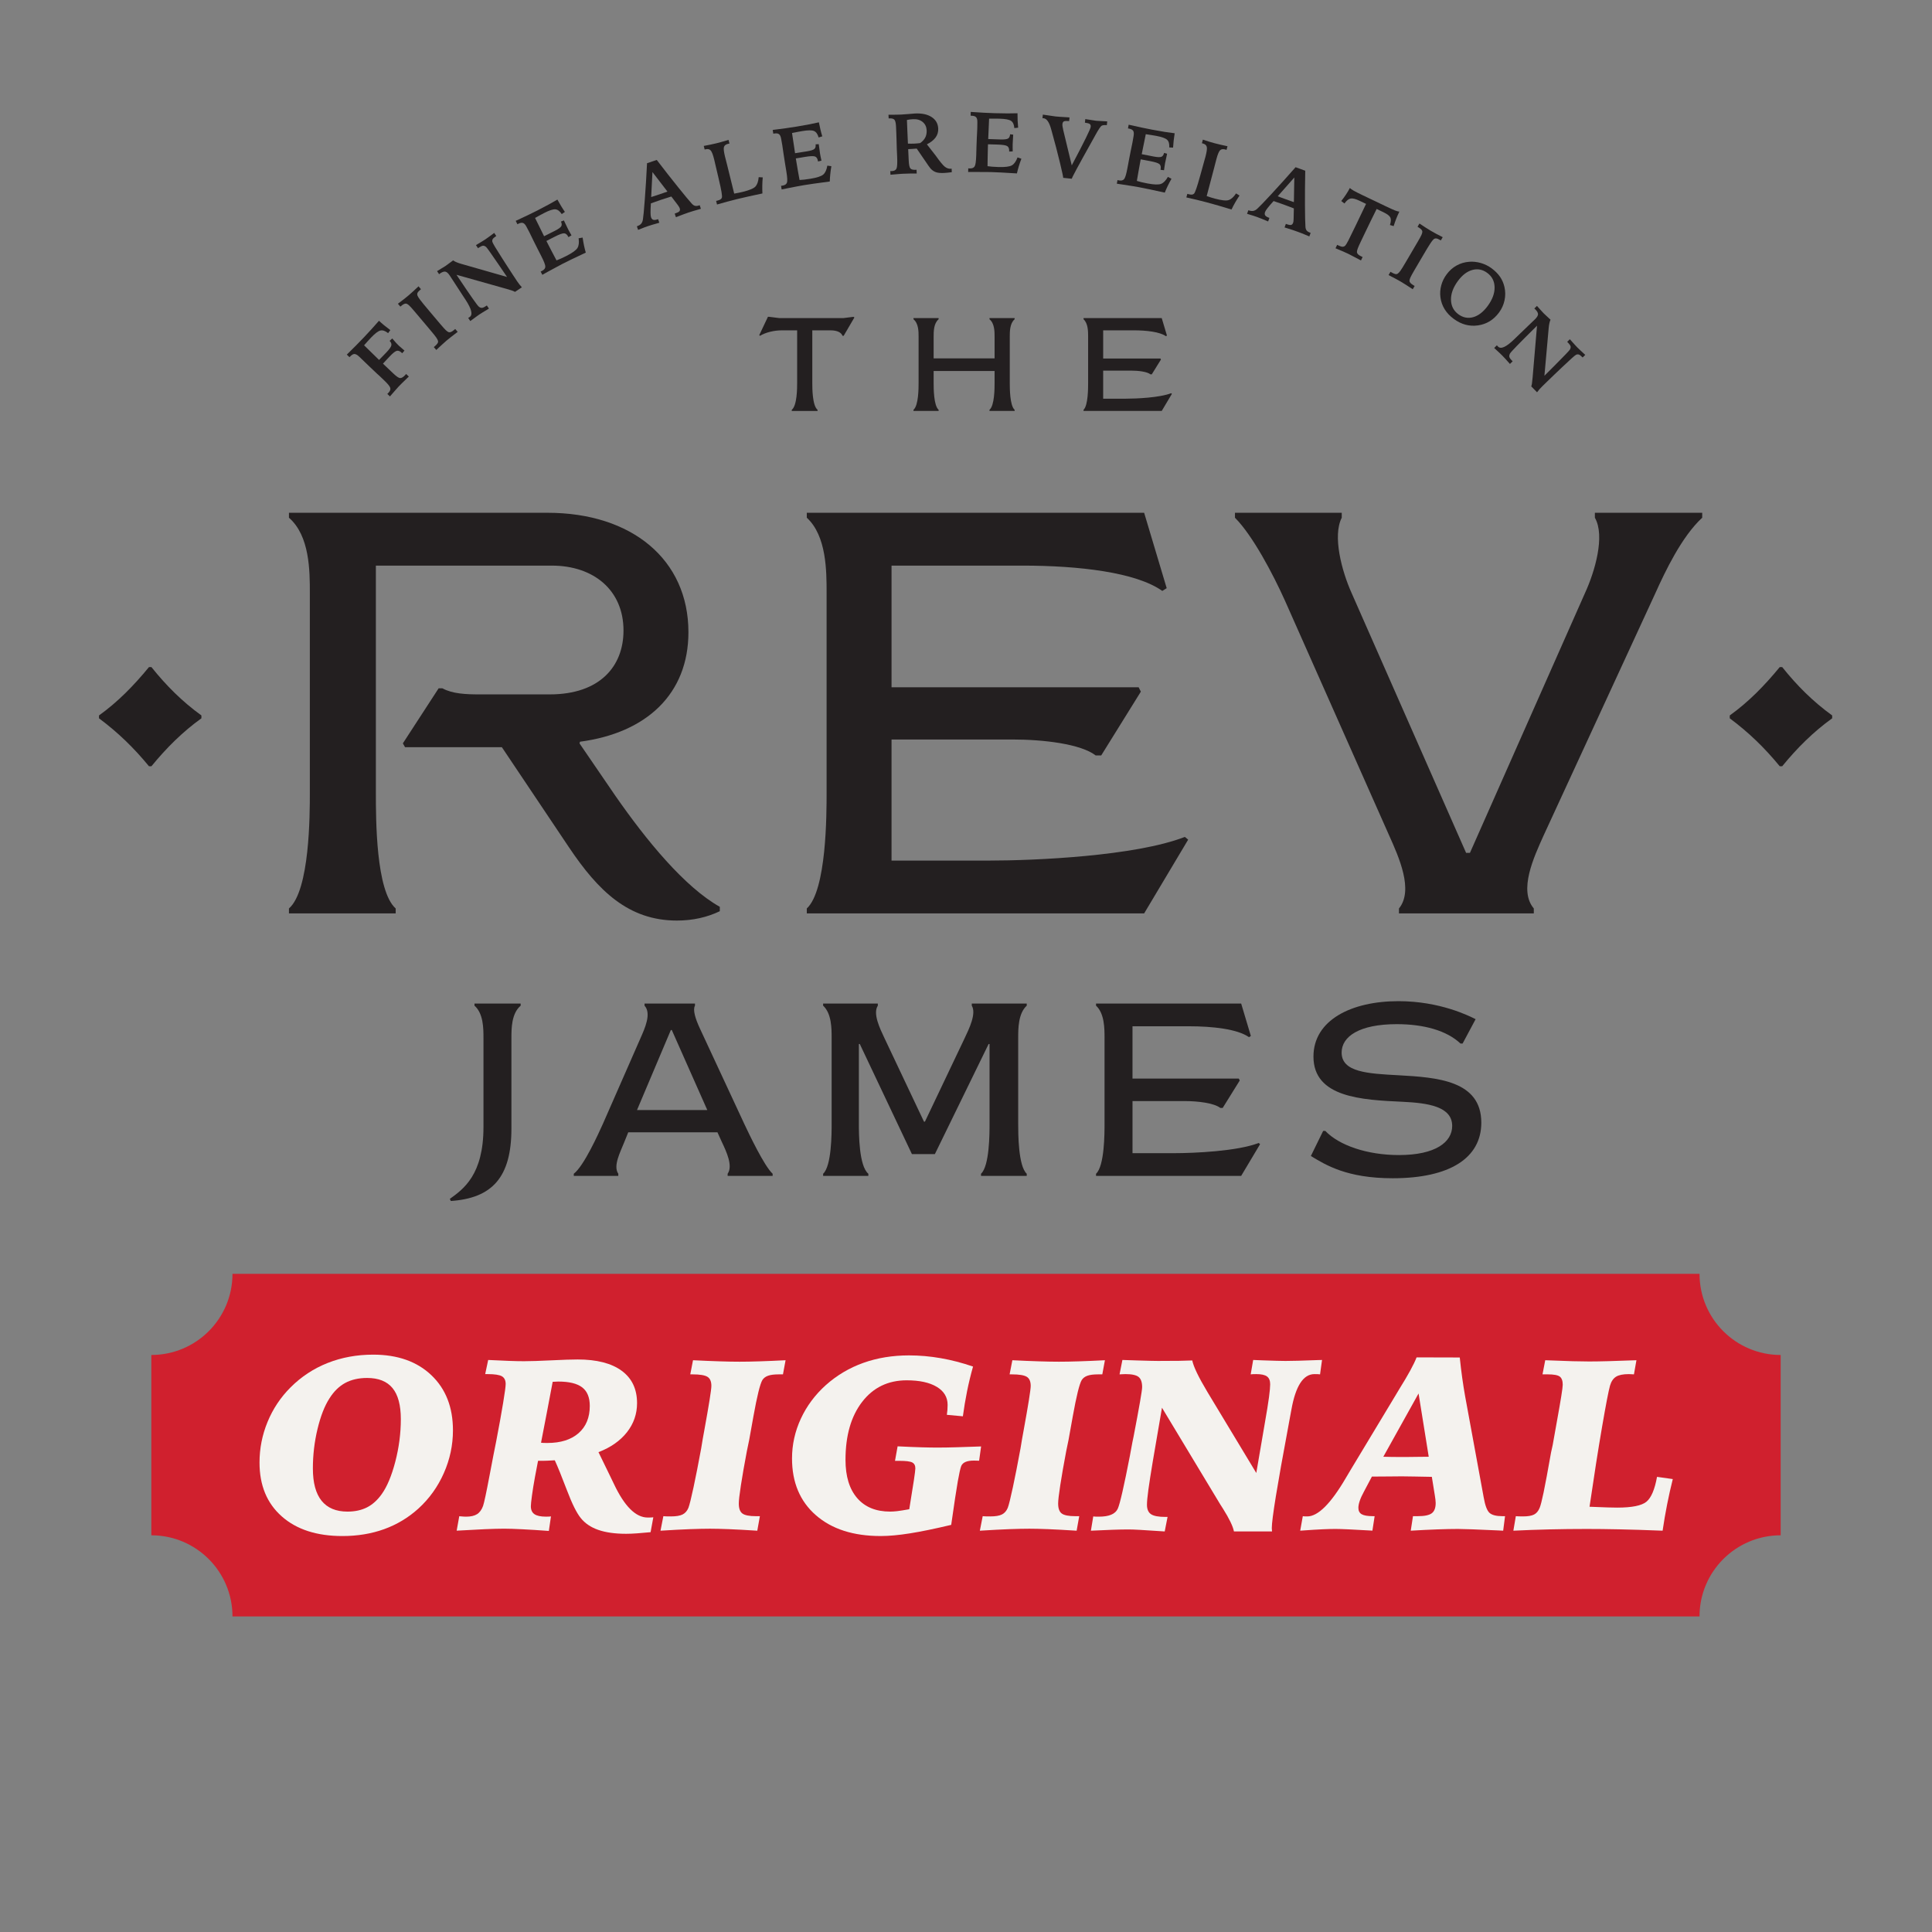 <?xml version="1.0" encoding="UTF-8"?>
<!-- Generator: Adobe Illustrator 24.1.0, SVG Export Plug-In . SVG Version: 6.00 Build 0)  -->
<svg xmlns="http://www.w3.org/2000/svg" xmlns:xlink="http://www.w3.org/1999/xlink" id="Layer_1" x="0px" y="0px" viewBox="0 0 3000 3000" style="enable-background:new 0 0 3000 3000;" xml:space="preserve">
<rect x="0" y="0" width="3000" height="3000" fill="#808080" stroke="none"/>
<style type="text/css">
	.st0{display:none;}
	.st1{display:inline;}
	.st2{fill-rule:evenodd;clip-rule:evenodd;fill:#231F20;}
	.st3{fill:#231F20;}
	.st4{fill-rule:evenodd;clip-rule:evenodd;fill:#D0202E;}
	.st5{fill-rule:evenodd;clip-rule:evenodd;fill:#F5F2ED;}
	.st6{fill-rule:evenodd;clip-rule:evenodd;fill:#F4F2EE;}
	.st7{fill:#F4F2EE;}
</style>
<g class="st0">
	<g class="st1">
		<path class="st2" d="M1261.98,513.23c63.02-6.99,38.12,29.09,66.5-21.16c-28.66-1.79-63.86,1.1-93.71,0    c-40.96,3.28-39.68-15.28-55.93,28.72c19.89-9.06,36.81-7.89,58.95-7.56c-0.17,35.14,0.92,73.03-1.51,107.32    c-15.2,31.14,2.55,8.51,33.25,18.14C1258.42,608.75,1262.57,554.34,1261.98,513.23z M1458.47,638.68    c-8.01-17.7-6.71-39.92-7.56-63.48c30.13,1.28,64.55-2.62,93.71,1.51c-0.01,23.48,0.47,42.59-9.07,60.46    c1.1,1.57,6.56,2.94,6.05,0c8.37,3.43,18.25-1.99,27.21,1.51c0.33-4.22,3.03,3.39,7.56-1.51c-5.95-9.32-8.3-21.18-7.56-36.28    c2.82-36.58-7.45-78.39,7.56-108.83h-40.81c11.97,18.31,9.16,39.2,9.07,61.97c-31.23,0-62.48,0-93.71,0    c0.16-22.88-2.63-43.58,7.56-61.97h-39.3c7.91,15.57,8.45,32.28,7.56,54.41c-0.08,35.48,3.81,62.94-7.56,92.2    C1431.6,636.41,1449.71,637.58,1458.47,638.68z M1806.11,637.17c2.23-11.44,11.49-17.34,15.12-27.21    c-35.52,7.78-67.82,10.09-107.31,7.56c0-14.11,0-28.22,0-42.32c23.8,1.92,56.15-5.17,72.55,6.05    c8.37-4.62,12.41-16.42,16.63-25.69c-28.59-1.26-61.59,2.61-89.18-1.51c0-13.6,0-27.21,0-40.81c32.97,1.29,66.87-4.77,98.25,7.56    c-0.74-11.39-5.77-18.39-7.56-28.72h-120.92c8.1,17.07,6.04,33.02,6.05,51.39c-1.56,31.3,4.75,63.74-6.05,93.71    C1724.49,637.17,1765.3,637.17,1806.11,637.17z M943.06,1385.35c40.56,43.68,116.06,58.2,176.84,28.71    c-0.09-16.39-23.22-15.25-30.23-28.71c-21.95-12.93-36.62-33.86-57.43-51.39c-51.37-62.24-87.47-116.16-131.5-181.37    c57.01-10.84,101.83-27.02,137.54-69.52c55.6-70.93,35.23-193.33-36.27-244.86c-34.53-23.3-72.3-36.2-111.85-42.33    c-147.06-3.56-294.25-0.58-441.35-1.51c-2.34,16.23,16.87,20.26,18.15,36.27c30.69,109.06,6.01,254.77,13.59,371.82    c-1.33,70.61,4.1,137.3-22.67,193.47c-1.66,8.34-11.9,11.33-9.07,22.68c27.51-8.38,200.42,21.39,158.7-21.17    c-13.64-15.74-14.62-49.32-19.65-71.04c-5.64-146.25-2.02-299.91-3.02-448.91c66.15-0.03,142.26,0,213.12,0    c66.56-2.76,141.82-1.86,166.26,69.52c23.02,113.6-68.98,138.21-166.26,129.99c-32.8,0.21-64.11,0.65-95.22-3.02    c-6.44-6.43-27.32-10.08-27.21,4.53c-10.92,11.49-17.84,25.73-25.69,39.3c-9.55,8.08-14.64,23.95-24.18,33.25    c0.74,5.81,1.86,4.21,3.02,9.07c50.38,0,100.77,0,151.14,0c26.66,41.18,53.29,82.46,83.13,122.43    C884.59,1317.01,906.72,1356.87,943.06,1385.35z M1843.9,1305.24c6.87-15.05-38.54,7.19-43.83,4.54    c-44.2,14.26-104.34,15.92-155.68,22.67c-1.51-0.5-3.02-1.01-4.53-1.51c-35.9,5.33-78.95,5.36-119.41,4.53    c-201.26,7.74-118.26,1.29-134.51-187.42c105.65,4.97,228.61-14.76,312.87,21.17c16.33,14.78,20.63-18.59,30.23-24.19    c12.73-24.08,29.24-48.75,43.84-71.04c-0.05-3.31-4.64-6.29-4.53-9.07c-126.62,4.32-255.33,0.06-382.4,1.51V877.5    c84.36,0.18,172.21-1.22,255.44,1.51c48.09,4.57,96.54,9.34,136.03,24.18c5.49,4.64,16.68,5.13,24.18,13.6    c7.87-0.15,5.9-0.54,10.58-3.02c-11.63-43.68-22.78-74.42-33.25-116.39c-171.89-8.72-351.6-0.06-525.99-3.02    c-2.06,16.26,16.69,21.89,18.14,36.27c10.6,22.1,12.14,47.73,12.09,75.57c-0.21,102.06,0.44,220.56,0,323.45    c0.5,3.02,1.01,6.05,1.51,9.07c-4.1,59.13-1.81,119.75-25.7,164.75c-6.18,2.44-6.05,7.19-6.05,15.11c174.81,0,349.67,0,524.48,0    C1800.09,1374.39,1823.95,1345.84,1843.9,1305.24z M2475.69,795.88c20.42,62.6-8.97,111.07-28.72,155.68    c-21.41,53.53-44.32,96.86-66.51,154.17c-26.22,53.35-49.17,108.33-74.06,164.75c-4.52,2.05-20.81,60.39-28.72,51.39    c-8.48-13.17-9.97-27.13-18.14-37.79c-50.83-119.44-105.43-246.94-161.73-367.29c-63.41-164.31,83.33-114.67-179.86-122.43    c0.7,20.15,23.93,30.02,28.72,48.37c13.86,14.43,16.77,32.9,28.72,46.86c39.39,85.18,76.93,175.81,116.38,258.46    c17.95,45.27,39.49,86.04,57.44,131.5c10.05,24.28,52.69,95.06,22.67,129.99c3.32,1.65,0.34,6.31,0,7.56    c66.85,5.57,143.32-0.6,211.61,1.5c-0.16-16.83-12.73-26.98-10.58-45.34c9.37-48.33,27.05-74.92,42.32-113.36    c69.65-141.6,124.8-286.82,202.54-424.72c7.15-12.61,26.49-23.53,27.2-40.82C2590.25,796.34,2529.15,790.59,2475.69,795.88z     M154.07,1108.75c-0.91,12.83,16.45,19.46,25.69,25.7c15.19,16.34,30.21,31.89,45.34,46.85c7.11,21.63,20.34-4.21,28.72-13.6    c8.56-8.06,17.13-16.12,25.7-24.18c9.45-16.06,30.24-17.56,34.76-33.25C183.69,1010.3,282.15,1010.69,154.07,1108.75z     M2770.43,1034.69c-7.59-1.82-10.59,2.93-13.6,9.07c-2.99,3.5-9.8,5.4-9.07,10.58c-15.11,14.28-24.58,24.08-39.3,39.3    c-8.12,5.69-22.45,11.84-22.67,22.68c9.59,2.38,10.54,11.99,19.65,12.09c11.94,12.62,24.46,23.91,37.78,36.28    c5.45,7.59,15.55,23.9,25.69,25.69C2870.38,1067.12,2870.21,1158.83,2770.43,1034.69z M2180.95,1669.5    c-37.48-4.76-123.68,0.25-87.67-58.95c43.59-30.92,113.08-25.14,161.73-1.51c22.65,29.58,23.94-10.75,37.78-28.72    c-54.52-27.42-147.01-41.01-213.11-7.56c-53.14,28.4-56.28,113.39,6.04,125.45c42.14,17.76,101.05,6.83,148.12,21.16    c25.67,11.12,27.75,38.97,6.05,57.43c-22.88,14.22-74.09,20.4-108.82,10.58c-65.48-4.72-72.09-60.73-87.67-9.07    c-3.07,5.71-7.3,9.3-7.56,18.14c11.82,3.52,19.66,12.03,28.72,13.61c27.08,14.03,69.76,22.32,110.34,18.13    c-0.57,2.11,2.08,2.11,1.51,0c1.51,0.5,3.02,1.01,4.53,1.51c39.91-5.3,77.22-8.46,107.31-42.32    C2337.13,1703.39,2253.88,1666.22,2180.95,1669.5z M737.5,1556.15c17.77,31.71,13.62,80.67,13.6,122.43    c0.16,56.58,6.37,118.37-24.19,154.17c-1.03,11.04-30.51,22.01-27.21,31.74c113.47-1.87,94.7-116.69,95.23-207.07    c-0.33-35.98-6.03-75.11,15.11-99.76C787.84,1553.94,760.64,1557.17,737.5,1556.15z M1000.5,1556.15    c14.48,35.28-13.54,58.12-19.65,87.66c-20.34,41.43-36.26,81.53-57.43,129.99c-40.76,68.87-50.04,48.24,37.79,51.39    c-9.86-22.44,8.49-44.9,15.11-66.5h139.06c3.53,8.56,7.05,17.13,10.58,25.69c23.1,56.37-28.09,37.84,75.57,40.81    c-41.51-64.74-65.12-129.99-96.73-193.47C1053.09,1537.82,1121.29,1558.19,1000.5,1556.15z M991.43,1722.41    c17.51-48.38,32.76-74.91,49.88-122.43c23.7,39.95,36.55,79.56,55.92,122.43H991.43z M1594.5,1556.14    c-27.61,1.18-59.53-2.48-86.16,1.51c3.13,7.68,4.46,18.61,0.01,25.7c-20.42,54.31-46.67,103.59-72.55,157.19    c-25.75-58.2-47.05-93.58-68.02-146.61c-5.61-6.88-8.51-24.65-3.02-36.28c-19.81-3.96-64.4-3.25-86.16,0.01    c10.72,16.26,14.3,43.67,12.1,77.08c-3.47,65.04,10.01,137.31-12.1,190.44h71.04c-1.2-8.47-3.2-4.68-6.04-9.07    c-2.84-2.64-0.26-11.45-4.54-12.09c-5.4-58.06-2.3-121.98-3.02-181.38c19.18,44.94,35.42,73.9,52.9,113.36    c8.1,13.65,18.27,37.25,27.21,55.92c12.09,0,24.18,0,36.27,0c32.83-61.46,50.66-111.43,84.65-169.28    c-6.44,59.47,4.78,131.5-6.05,184.4c-2.23,6.22-6.75,10.25-7.56,18.14h72.55c-16.57-30.36-14.37-68.86-15.11-110.34    C1582.26,1666.67,1574.01,1591.46,1594.5,1556.14z M1942.14,1778.33c-14.56,2.97-29.57,3.32-42.32,7.56    c-39.93,2.62-93.13,3.87-140.57,3.02c0-26.2,0-52.4,0-78.6c44.07,3.57,96.37-9.39,136.03,10.59c8.8-1.02,6.87-5.03,10.58-10.58    c3.78-0.88,3.66-4.37,4.54-7.56c7.49-8.24,11.29-16.12,16.62-27.21c-52.48-6.37-115.21,3.82-167.77-3.03    c-2.77-111.52-9.45-74.13,122.42-77.08c1.01-0.5,2.02-1.01,3.02-1.51c18.93,4.92,37.65,4.37,57.44,16.63    c1.29-1.7-0.2-0.24,1.51-1.51c-4.49-20.45-9.49-31.45-13.6-51.39c-74.27-4.35-152.63-0.04-228.23-1.51    c17.75,29.45,13.28,61.39,13.61,98.25c-2.55,56.41,8.58,124.24-13.61,170.8c76.07,0,152.16,0,228.23,0    c7.04-16.48,17.2-27.28,22.67-40.81C1964.12,1770.14,1950.89,1773.85,1942.14,1778.33z"></path>
	</g>
</g>
<g>
	<g>
		<path class="st3" d="M1192.43,491.96h2l15.8,1.98h99.23l15.84-1.98l1.41,0.98l-16.66,28.5h-1.79c-1.96-5.11-7.92-8.49-18.81-8.49    h-28.12v81.62c0,7.89,0,35.22,8.14,41.78v1.78h-40.02v-1.78c8.35-6.56,8.35-33.89,8.35-41.78v-81.62h-23.59    c-12.66,0-25.74,3.38-34.06,8.49l-1.21-0.97L1192.43,491.96z"></path>
		<path class="st3" d="M1544.39,556.52v-33.68c0-7.93,0-20.61-7.91-27.11v-1.79h39.03v1.79c-7.54,6.5-7.54,19.19-7.54,27.11v71.72    c0,7.89,0,35.22,7.54,41.78v1.78h-39.03v-1.78c7.91-6.56,7.91-33.89,7.91-41.78v-18.44h-94.64v18.44c0,7.89,0,35.22,7.73,41.78    v1.78h-39.03v-1.78c7.93-6.56,7.93-33.89,7.93-41.78v-71.72c0-7.93,0-20.61-7.93-27.11v-1.79h39.03v1.79    c-7.73,6.5-7.73,19.19-7.73,27.11v33.68H1544.39z"></path>
		<path class="st3" d="M1803.92,638.11h-121.4v-1.78c7.12-6.56,7.12-33.89,7.12-41.78v-71.72c0-7.93,0-20.61-7.12-27.11v-1.79h121.4    l8.12,27.13l-1.59,0.97c-9.51-6.73-30.08-9.1-50.29-9.1h-47.16v43.76h88.92l0.8,1.58l-14.25,23h-1.98    c-5.36-4.2-18.82-5.77-29.91-5.77h-43.59v43.58h35.05c16.42,0,52.68-1.58,70.5-8.51l1.2,0.98L1803.92,638.11z"></path>
	</g>
	<g>
		<path class="st3" d="M681.09,1068.84h5.97c15.41,8.53,36.71,9.41,57.23,9.41h109.37c77.77,0,114.51-43.56,114.51-99.15    c0-63.21-47-100.8-111.07-100.8H583.65v352.03c0,41.89,0,152.96,30.77,180.34v7.67H448.68v-7.67    c32.44-28.24,32.44-146.15,32.44-180.34V920.98c0-34.17,0-88.86-32.44-117.07v-7.67h401.56c130.74,0,218.75,72.62,218.75,185.45    c0,95.68-64.93,156.35-168.32,170.03l-0.84,2.56l55.55,81.2c48.69,70.04,107.66,141.84,162.33,172.63v6.8    c-19.65,9.42-41.88,14.52-66.64,14.52c-75.2,0-122.2-46.14-167.49-113.6l-104.26-155.56H628.96l-3.4-5.98L681.09,1068.84z"></path>
		<path class="st3" d="M1776.62,1418.33h-523.83v-7.67c30.75-28.24,30.75-146.15,30.75-180.34V920.98c0-34.17,0-88.86-30.75-117.07    v-7.67h523.83l35.02,117.05l-6.83,4.3c-41.01-29.07-129.87-39.31-217.06-39.31h-203.37v188.88h383.69l3.44,6.81l-61.58,99.11    h-8.51c-23.09-17.92-81.2-24.79-129.06-24.79h-187.99v188.02h151.27c70.89,0,227.28-6.83,304.18-36.76l5.16,4.24L1776.62,1418.33z    "></path>
		<path class="st3" d="M2643.18,796.24v7.67c-31.64,29.09-57.31,82.9-72.68,117.07L2397.06,1297    c-15.38,34.18-39.33,85.42-15.38,113.66v7.67h-209.37v-7.67c23.06-28.24,0-79.48-15.37-113.66l-161.53-364.04    c-18.81-41.86-50.41-101.65-77.76-129.04v-7.67h165.81v7.67c-14.54,28.22,0,82.9,15.37,117.07l177.73,403.36h5.96l178.61-403.36    c15.39-33.32,31.62-88.86,15.39-117.07v-7.67H2643.18z"></path>
	</g>
	<g>
		<path class="st3" d="M312.74,1115.39c-29.27,21-54.7,46.42-77.6,74.43h-3.81c-23.55-28.61-47.73-52.17-77.61-74.43v-4.46    c29.25-20.96,54.06-46.43,77.61-75.08h3.81c22.9,28.65,47.73,53.47,77.6,75.08V1115.39z"></path>
		<path class="st3" d="M2845,1115.39c-29.28,21-54.72,46.42-77.6,74.43h-3.83c-23.55-28.61-47.72-52.17-77.61-74.43v-4.46    c29.24-20.96,54.06-46.43,77.61-75.08h3.83c22.89,28.65,47.71,53.47,77.6,75.08V1115.39z"></path>
	</g>
	<g>
		<path class="st3" d="M698.53,1861.58c20.96-15.08,52.2-37.13,52.2-111.4v-138.23c0-14.7,0-38.21-13.94-50.34v-3.31h71.68v3.31    c-14.34,12.13-14.34,35.64-14.34,50.34v140.44c0,76.08-30.15,108.1-94.13,112.51L698.53,1861.58z"></path>
		<path class="st3" d="M890.96,1825.91v-3.31c15.83-12.1,38.59-62.85,45.24-77.56l58.42-133.1c6.63-15.05,17.29-38.21,6.23-50.34    v-3.31h78.3v3.31c-3.65,6.23,0.39,19.86,7.75,35.64l68.75,147.79c6.96,14.71,30.87,65.46,44.1,77.56v3.31h-69.87v-3.31    c8.48-12.1-1.82-34.19-8.8-48.88l-7.01-15.45H975.52l-6.24,15.45c-5.92,15.05-17.64,36.78-9.19,48.88v3.31H890.96z     M1098.3,1723.71l-55.13-124.26h-1.49l-52.55,124.26H1098.3z"></path>
		<path class="st3" d="M1594.32,1558.29v3.31c-13.28,12.13-13.28,35.64-13.28,50.34v133.1c0,14.71,0,65.46,13.28,77.56v3.31h-71.01    v-3.31c13.25-12.1,13.25-62.85,13.25-77.56v-123.88h-1.46l-83.43,170.91h-35.66l-80.91-170.91h-1.46v123.88    c0,14.71,0,65.46,14.73,77.56v3.31h-70.25v-3.31c13.24-12.1,13.24-62.85,13.24-77.56v-133.1c0-14.7,0-38.21-13.24-50.34v-3.31    h84.95v3.31c-8.1,12.13,3.32,35.64,10.28,50.34l61.4,129.78h1.46l61.76-129.78c6.97-14.7,18.41-38.21,11-50.34v-3.31H1594.32z"></path>
		<path class="st3" d="M1927.28,1825.91h-225.36v-3.31c13.21-12.1,13.21-62.85,13.21-77.56v-133.1c0-14.7,0-38.21-13.21-50.34v-3.31    h225.36l15.04,50.35l-2.94,1.87c-17.62-12.5-55.88-16.92-93.36-16.92h-87.48v81.22h165.04l1.5,2.94l-26.5,42.65h-3.66    c-9.94-7.69-34.94-10.66-55.52-10.66h-80.86v80.89h65.04c30.53,0,97.78-2.97,130.87-15.82l2.2,1.84L1927.28,1825.91z"></path>
		<path class="st3" d="M2271.13,1620.4h-3.31c-21.3-20.2-56.98-30.09-98.89-30.09c-58.06,0-85.65,19.08-85.65,44.1    c0,30.5,40.42,32.7,88.58,35.26c59.57,3.32,128.31,8.07,128.31,73.56c0,55.1-49.27,86.35-137.48,86.35    c-71.34,0-104.03-20.57-127.2-34.53l19.11-38.99h3.33c21.3,22.45,65.06,37.51,114.32,37.51c56.96,0,82.7-20.22,82.7-45.2    c0-30.17-37.47-35.65-76.83-37.52c-63.6-2.91-138.59-6.64-138.59-70.21c0-56.61,58.83-86.04,131.96-86.04    c64.36,0,109.57,22.81,119.85,27.97L2271.13,1620.4z"></path>
	</g>
	<g>
		<g>
			<path class="st3" d="M601.41,611.65c0.22-0.21,0.5-0.42,0.76-0.67c0.28-0.23,0.66-0.63,1.16-1.2c2.46-2.57,3.34-5.11,2.62-7.56     c-0.69-2.43-3.96-6.41-9.78-11.93l-4.83-4.62c-1.49-1.39-2.62-2.48-3.43-3.21c-0.77-0.69-1.55-1.38-2.28-2l-12.18-11.56     c-1.8-1.72-4.39-4.22-7.79-7.5c-3.38-3.26-5.89-5.71-7.57-7.29c-3.11-2.94-5.66-4.42-7.67-4.42c-2-0.03-4.31,1.32-6.91,4.1     l-0.82,0.84l-4.18-3.96c5.16-5.03,9.91-9.77,14.31-14.19c4.38-4.41,8.42-8.6,12.15-12.52c3.77-3.95,7.58-8.07,11.5-12.38     c3.91-4.29,7.92-8.8,12.02-13.47c2.47,2.31,5.13,4.67,8.02,7.04c2.89,2.38,6.09,4.84,9.59,7.42l-3.43,4.74     c-4.46-3.53-8.45-4.9-11.92-4.08c-3.51,0.79-8.47,4.58-14.85,11.27c-1.28,1.38-2.82,3.03-4.61,5c-1.77,1.98-3.75,4.22-5.94,6.69     c4.77,4.65,9.11,8.89,12.98,12.68c3.9,3.76,7.32,7.12,10.27,10.04c1.65-1.7,3.72-3.86,6.26-6.43c2.52-2.57,4.23-4.35,5.12-5.28     c4.56-4.78,7.12-8.39,7.67-10.76c0.56-2.33-0.3-4.76-2.63-7.17l4.06-3.72c2.23,2.68,4.15,4.9,5.78,6.65     c1.59,1.78,3.07,3.3,4.41,4.54c0.8,0.75,2.6,2.33,5.43,4.74c1.42,1.24,2.55,2.18,3.37,2.91l-3.54,4.13l-0.87-0.83     c-2.69-2.54-5.22-3.55-7.58-2.93c-2.36,0.6-6.02,3.48-10.9,8.63c-0.76,0.8-2.11,2.23-4.08,4.35c-1.96,2.16-3.58,3.9-4.87,5.27     l-1.59,1.63l12.16,11.57l4,3.79c4.84,4.59,8.32,6.98,10.51,7.08c2.19,0.09,4.72-1.37,7.65-4.45c0.16-0.18,0.42-0.51,0.78-0.9     c0.33-0.43,0.63-0.75,0.88-1.01l4.21,3.99c-0.65,0.65-1.63,1.57-2.85,2.73c-6.17,5.9-10.46,10.13-12.87,12.68     c-1.09,1.14-3.54,3.91-7.37,8.29c-2.59,3.01-4.66,5.37-6.23,7.15L601.41,611.65z"></path>
			<path class="st3" d="M617.89,471.63c3.42-2.56,6.52-4.94,9.35-7.12c2.78-2.22,5.24-4.2,7.37-5.98c2.09-1.79,4.41-3.83,6.93-6.16     c2.53-2.3,5.31-4.87,8.33-7.79l3.8,4.49l-1.04,0.91c-2.3,1.9-3.75,3.54-4.32,4.85c-0.58,1.26-0.58,2.71,0.02,4.33     c0.49,1.34,1.95,3.61,4.34,6.76c2.39,3.19,6.92,8.7,13.53,16.54L683.54,503c3.97,4.67,6.85,7.88,8.55,9.53     c1.7,1.65,3.15,2.7,4.3,3.14c1.17,0.44,2.45,0.36,3.86-0.16c1.42-0.6,3.21-1.81,5.38-3.59l1.24-1.09l3.8,4.51     c-3.84,2.88-7.18,5.47-10.01,7.69c-2.86,2.24-5.23,4.16-7.18,5.77c-1.75,1.51-4,3.49-6.7,5.97c-2.72,2.44-5.83,5.34-9.35,8.65     l-3.81-4.46l1.26-1.08c2.23-1.84,3.71-3.45,4.52-4.76c0.8-1.29,1.04-2.54,0.75-3.69c-0.3-1.38-1.25-3.19-2.84-5.48     c-1.59-2.28-4.71-6.19-9.42-11.73l-6.36-7.57L643.23,483c-3.49-4.12-6.02-6.95-7.61-8.41c-1.57-1.54-2.93-2.48-4.07-2.87     c-1.09-0.42-2.35-0.36-3.72,0.14c-1.42,0.56-3.14,1.7-5.16,3.42l-0.98,0.84L617.89,471.63z"></path>
			<path class="st3" d="M678.66,421.01c1.39-0.89,3.63-2.24,6.66-4.05c3.09-1.8,5.25-3.13,6.51-3.99c1.13-0.74,3.05-2.14,5.73-4.19     c2.69-2.03,4.7-3.52,6.02-4.44c1.41,0.99,3.13,1.93,5.08,2.76c1.98,0.88,4.41,1.68,7.26,2.53l71.42,20.44     c-3.18-4.71-7.42-10.94-12.76-18.79c-11.71-17.17-18.26-26.42-19.72-27.74c-1.67-1.41-3.27-2.05-4.79-1.98     c-1.51,0.11-3.51,0.99-6.02,2.65l-1.78,1.21l-3.21-4.79c4.07-2.43,7.17-4.33,9.3-5.61c2.13-1.32,3.86-2.38,5.2-3.27     c1.6-1.09,3.48-2.39,5.65-3.99c2.2-1.59,4.93-3.61,8.21-6.1l3.22,4.82l-0.98,0.64c-2.33,1.53-3.85,2.98-4.59,4.2     c-0.73,1.26-0.92,2.69-0.49,4.33c0.59,2.1,5.62,10.57,15.12,25.3l0.58,0.9l7.66,11.93c2.96,4.59,5.73,8.85,8.37,12.87     c2.6,3.99,4.79,7.32,6.6,10c1.18,1.78,2.39,3.46,3.64,5.03c1.24,1.58,2.5,3.09,3.8,4.44l-10.65,7.12     c-1.02-0.59-2.36-1.22-3.99-1.83c-1.61-0.57-4.5-1.47-8.74-2.71l-78.13-22.01c11.46,17.14,19.76,29.39,24.92,36.71     c5.15,7.32,8.35,11.55,9.62,12.65c1.65,1.38,3.27,2.05,4.82,1.97c1.57-0.05,3.59-0.92,6.1-2.6l1.66-1.12l3.27,4.87     c-4.26,2.56-7.5,4.51-9.66,5.85c-2.17,1.32-3.94,2.45-5.32,3.37c-1.14,0.77-2.73,1.9-4.68,3.33c-1.96,1.39-5.06,3.69-9.3,6.81     l-3.27-4.87c0.31-0.18,0.64-0.32,0.95-0.51c0.33-0.23,0.77-0.48,1.35-0.88c5.19-3.46,3.06-12.37-6.33-26.68     c-2.07-3.14-3.69-5.62-4.84-7.38l-7.58-11.67c-1.55-2.36-3.79-5.76-6.65-10.2c-2.88-4.44-4.71-7.31-5.55-8.51     c-2.34-3.54-4.57-5.53-6.66-5.98c-2.08-0.46-4.73,0.36-7.91,2.46c-0.22,0.19-0.54,0.42-0.99,0.77c-0.42,0.31-0.75,0.55-0.96,0.71     L678.66,421.01z"></path>
			<path class="st3" d="M800.79,342.95c6.74-3.1,12.93-6.01,18.59-8.71c5.65-2.73,10.6-5.17,14.84-7.31     c7.09-3.66,13.07-6.79,17.9-9.44c4.84-2.64,9.31-5.17,13.4-7.58c1.79,3.33,3.64,6.57,5.57,9.7c1.89,3.18,3.92,6.31,6.05,9.46     l-4.88,3.37c-3.02-4.61-6.29-7.04-9.83-7.4c-3.53-0.32-9.31,1.51-17.3,5.61c-1.44,0.73-3.33,1.72-5.68,3.01     c-2.35,1.29-5.22,2.89-8.63,4.74c2.54,5.18,4.99,10.11,7.32,14.81c2.35,4.76,4.59,9.27,6.71,13.61l1.68-0.83     c2.24-1.16,5.06-2.55,8.43-4.25c3.4-1.65,5.64-2.82,6.76-3.38c5.35-2.73,8.6-5.06,9.72-6.93c1.14-1.9,1.02-4.36-0.36-7.38     l4.51-1.78c0.99,1.92,2.17,4.37,3.54,7.38c1.38,3,2.33,5,2.89,6.06c0.52,1.06,1.23,2.37,2.13,3.97c0.89,1.59,1.98,3.51,3.27,5.76     l-4.71,2.81l-0.36-0.67c-1.7-3.34-3.82-5.12-6.31-5.29c-2.55-0.16-7.38,1.54-14.5,5.2l-8.67,4.42l-4.42,2.27l3.42,6.71     c1.76,3.43,3.59,6.97,5.49,10.59c1.88,3.61,4.14,7.88,6.8,12.86c1.84-0.67,4.13-1.61,6.81-2.8c2.69-1.17,5.58-2.57,8.7-4.18     c9.26-4.74,14.95-8.87,17.05-12.39c2.09-3.51,2.69-8.52,1.77-15l6.21-1.05c0.63,4.38,1.34,8.48,2.15,12.34     c0.82,3.86,1.73,7.51,2.74,11.02c-9.31,4.38-16.72,7.88-22.21,10.52c-5.49,2.65-10.37,5.08-14.59,7.25     c-4.78,2.45-12.3,6.5-22.62,12.18c-3.54,1.97-6.22,3.43-8.06,4.5l-2.6-5.11c0.25-0.09,0.52-0.21,0.83-0.34     c0.28-0.11,0.74-0.34,1.34-0.64c3.25-1.67,4.95-3.8,5.09-6.36c0.15-2.61-1.96-8.15-6.3-16.62l-2.97-5.84l-2.74-5.36l-6.51-13.01     c-0.3-0.58-0.72-1.5-1.28-2.65c-2.34-4.86-3.95-8.14-4.83-9.89c-0.88-1.73-1.84-3.53-2.86-5.42c-1-1.89-1.55-2.95-1.64-3.14     c-1.73-3.36-3.55-5.42-5.46-6.08c-1.9-0.68-4.34-0.3-7.37,1.24l-1.33,0.72L800.79,342.95z"></path>
			<path class="st3" d="M1004.72,253.43l15.11-5.07c11.79,15.45,22.86,29.55,33.16,42.33c10.3,12.79,17.31,21.25,21.09,25.36     c1.65,1.88,3.33,3.05,5.02,3.5c1.69,0.5,3.69,0.32,6.02-0.44l1.37-0.47l1.86,5.59c-5.32,1.53-9.43,2.72-12.25,3.55     c-2.83,0.87-5.2,1.63-7.1,2.27c-1.82,0.6-4.16,1.43-7.02,2.5c-2.86,1.05-7.01,2.63-12.42,4.7l-1.88-5.58l1.12-0.38     c3.27-1.11,5.36-2.2,6.27-3.34c0.89-1.14,1.04-2.64,0.39-4.54c-0.17-0.57-0.5-1.25-0.9-1.98c-0.4-0.75-1.08-1.73-2.01-3     l-10.11-13.28c-2.38,0.76-5.5,1.74-9.34,2.97c-3.87,1.24-6.27,2-7.22,2.32c-1.79,0.61-5.33,1.86-10.69,3.78     c-1.91,0.68-3.42,1.22-4.5,1.59l-0.01,0.68c-0.75,11.24-0.67,18.15,0.21,20.76c0.72,2.16,1.87,3.48,3.39,4.03     c1.53,0.54,3.7,0.35,6.5-0.6l1.14-0.38l1.87,5.58c-4.79,1.31-8.52,2.39-11.13,3.2c-2.65,0.81-4.8,1.46-6.49,2.05     c-1.42,0.46-3.24,1.13-5.51,1.97c-2.27,0.85-5.55,2.11-9.85,3.87l-1.86-5.58c2.96-0.99,5.16-2.31,6.6-3.95     c1.43-1.64,2.37-3.88,2.78-6.73c0.68-3.81,1.66-14.14,2.93-31.04C1002.54,292.81,1003.7,274.08,1004.72,253.43z M1013.12,267.17     l-1.98,38.8c1.55-0.49,3.23-1,5.02-1.59c1.74-0.57,4.09-1.33,7.02-2.33c3.38-1.1,6.03-2.03,7.92-2.71     c1.91-0.64,3.67-1.26,5.3-1.88L1013.12,267.17z"></path>
			<path class="st3" d="M1092.8,226.6c3.66-0.67,7.11-1.32,10.32-2.02c3.22-0.66,6.09-1.3,8.56-1.9c2.6-0.64,5.46-1.4,8.65-2.28     c3.17-0.9,6.82-1.96,10.96-3.19l1.39,5.71c-0.26,0.08-0.61,0.15-1.09,0.22c-0.47,0.07-0.83,0.13-0.97,0.17     c-3.54,0.85-5.72,2.5-6.46,4.94c-0.77,2.4-0.23,7.35,1.59,14.81c0.27,1.09,0.77,3.09,1.53,5.95c0.73,2.86,1.33,5.2,1.78,7.03     l10.99,44.55l0.38-0.02c5.56-0.99,9.72-1.84,12.5-2.53c10.65-2.61,17.35-5.39,20.11-8.37c2.77-3.04,4.46-7.87,5.06-14.56     l6.29,0.35c-0.38,4.16-0.62,8.33-0.71,12.48c-0.08,4.13-0.03,8.3,0.2,12.45c-7.56,1.57-14.59,3.09-21.04,4.54     c-6.46,1.46-12.38,2.84-17.71,4.09c-5.29,1.31-10.58,2.65-15.91,4.11c-5.31,1.41-10.59,2.91-15.83,4.43L1112,312l1.76-0.44     c2.3-0.56,4.01-1.22,5.11-1.98c1.13-0.74,1.83-1.74,2.12-2.91c0.62-2.63-0.86-11.5-4.45-26.58c-0.44-1.95-0.77-3.46-1.01-4.45     l-3.26-13.87c-0.45-1.88-1.01-4.33-1.74-7.36c-0.67-3.04-1.18-5.16-1.46-6.34c-1.86-7.61-3.69-12.45-5.52-14.46     c-1.79-2.03-4.45-2.62-7.92-1.77l-1.45,0.36L1092.8,226.6z"></path>
			<path class="st3" d="M1199.86,201.77c7.37-0.9,14.14-1.8,20.36-2.66c6.24-0.88,11.67-1.71,16.36-2.47     c7.88-1.3,14.49-2.46,19.91-3.51c5.42-1.06,10.45-2.13,15.07-3.2c0.71,3.72,1.49,7.38,2.36,10.99c0.83,3.59,1.82,7.2,2.92,10.8     l-5.69,1.73c-1.49-5.28-3.88-8.63-7.13-10.02c-3.26-1.42-9.29-1.37-18.17,0.09c-1.58,0.26-3.68,0.64-6.32,1.12     c-2.64,0.52-5.85,1.16-9.67,1.91c0.84,5.69,1.68,11.13,2.47,16.35c0.79,5.22,1.53,10.21,2.24,15l1.88-0.31     c2.48-0.4,5.58-0.9,9.31-1.46c3.73-0.58,6.21-0.96,7.45-1.16c5.95-0.99,9.75-2.21,11.4-3.69c1.65-1.46,2.27-3.85,1.86-7.12     l4.85-0.34c0.37,2.15,0.73,4.87,1.14,8.11c0.4,3.29,0.72,5.5,0.9,6.66c0.18,1.16,0.47,2.64,0.83,4.45     c0.36,1.79,0.83,3.94,1.37,6.43l-5.35,1.28l-0.13-0.74c-0.62-3.71-2.08-6.06-4.43-6.96c-2.35-0.93-7.45-0.77-15.37,0.54     l-9.62,1.61l-4.9,0.81l1.23,7.4c0.62,3.84,1.29,7.73,1.97,11.75c0.73,4.02,1.6,8.78,2.59,14.34c1.96-0.05,4.42-0.27,7.35-0.6     c2.95-0.32,6.1-0.75,9.55-1.33c10.26-1.71,16.95-3.89,20.02-6.63c3.05-2.7,5.13-7.3,6.22-13.75l6.26,0.9     c-0.75,4.36-1.32,8.49-1.69,12.4c-0.42,3.9-0.66,7.71-0.77,11.34c-10.18,1.32-18.32,2.41-24.35,3.3     c-6.05,0.84-11.42,1.67-16.11,2.44c-5.27,0.89-13.69,2.46-25.24,4.78c-3.97,0.76-7,1.38-9.04,1.78l-0.93-5.64     c0.28,0,0.56-0.03,0.88-0.06c0.33-0.03,0.81-0.1,1.45-0.22c3.63-0.57,5.89-2.11,6.82-4.52c0.92-2.44,0.59-8.36-0.95-17.77     l-1.07-6.46l-0.97-5.92l-2.23-14.39c-0.12-0.64-0.26-1.62-0.44-2.93c-0.71-5.32-1.25-8.93-1.58-10.87     c-0.33-1.93-0.69-3.93-1.08-6.02c-0.38-2.13-0.59-3.27-0.61-3.5c-0.64-3.75-1.76-6.24-3.36-7.46c-1.57-1.26-4.05-1.58-7.4-1.02     l-1.49,0.23L1199.86,201.77z"></path>
			<path class="st3" d="M1382.46,265.6c0.35,0.05,0.71,0.06,1.02,0.06c0.32,0,0.85,0,1.54-0.01c3.56-0.17,5.92-1.48,7.04-3.88     c1.14-2.41,1.47-8.67,1.01-18.75l-0.22-4.84l-0.2-4.52l-0.12-2.4l-0.41-14.65c-0.09-3.09-0.21-6.16-0.31-9.2     c-0.13-3.04-0.28-6.71-0.46-10.95c-0.28-5.5-1.1-9.02-2.5-10.54c-1.41-1.57-3.93-2.23-7.58-2.11l-1.38,0.08l-0.26-5.74     c4.66,0,8.53-0.02,11.59-0.03c3.05-0.05,5.71-0.09,7.95-0.22c3.22-0.14,7.22-0.44,12.01-0.87c4.77-0.47,8-0.68,9.64-0.79     c10.81-0.49,19.4,1.34,25.84,5.57c6.43,4.18,9.82,10.16,10.18,17.84c0.23,5.15-1.1,9.76-4.05,13.8     c-2.94,4.06-7.46,7.64-13.54,10.69l13.62,17.43c6.52,9.21,11.25,14.97,14.17,17.28c2.91,2.3,5.96,3.37,9.16,3.24     c0.16-0.01,0.42-0.03,0.72-0.09c0.33-0.09,0.57-0.09,0.76-0.09l0.24,5.47c-2.64,0.35-4.94,0.61-6.89,0.81     c-1.95,0.22-3.69,0.34-5.16,0.4c-5.3,0.25-9.48-0.16-12.53-1.2c-3.06-1.02-5.87-2.93-8.38-5.69c-1.21-1.3-4.18-5.52-8.95-12.65     c-4.78-7.12-8.97-13.22-12.56-18.31c-2.71,0.22-5.08,0.4-7.18,0.54c-2.06,0.14-4.11,0.25-6.06,0.34l0.81,17.36     c0.28,6.67,1.14,10.83,2.53,12.48c1.38,1.65,3.99,2.4,7.82,2.23l1.83-0.09l0.26,5.88c-3.58-0.03-7.15-0.03-10.73,0     c-3.57,0.08-7.22,0.19-10.98,0.35c-1.22,0.06-3,0.17-5.39,0.34c-2.34,0.19-6.93,0.57-13.65,1.18L1382.46,265.6z M1409.84,223.07     c2.3,0.02,4.26,0.02,5.89,0.02c1.6-0.01,2.96-0.03,4.05-0.09c1.36-0.08,2.78-0.18,4.31-0.3c1.51-0.14,3.09-0.3,4.74-0.52     c3.67-2.61,6.3-5.5,7.93-8.71c1.62-3.19,2.33-6.85,2.16-11.06c-0.26-5.42-2.28-9.75-6.13-12.96c-3.84-3.21-8.79-4.67-14.88-4.38     c-1.89,0.07-3.59,0.24-5.14,0.42c-1.52,0.22-3.03,0.47-4.5,0.8c0.18,4.75,0.38,9.71,0.59,14.9     C1409.07,206.38,1409.39,213.66,1409.84,223.07z"></path>
			<path class="st3" d="M1507.33,173.77c7.4,0.51,14.23,0.93,20.5,1.29c6.27,0.33,11.77,0.55,16.52,0.69     c7.96,0.24,14.73,0.34,20.23,0.35c5.51,0.02,10.65-0.06,15.4-0.23c-0.01,3.78,0.04,7.54,0.19,11.22     c0.17,3.69,0.44,7.41,0.8,11.17l-5.91,0.64c-0.44-5.49-2.13-9.25-5.06-11.2c-2.93-2.03-8.88-3.15-17.86-3.4     c-1.59-0.06-3.76-0.08-6.43-0.09c-2.68,0-5.95,0-9.85,0.01c-0.24,5.74-0.5,11.26-0.71,16.5c-0.21,5.29-0.43,10.36-0.68,15.18     l1.92,0.07c2.52,0.05,5.66,0.16,9.42,0.33c3.77,0.14,6.29,0.23,7.56,0.25c6.01,0.18,9.97-0.28,11.88-1.41     c1.91-1.1,2.97-3.32,3.21-6.64l4.81,0.6c-0.06,2.18-0.22,4.91-0.45,8.2c-0.21,3.28-0.35,5.52-0.37,6.68     c-0.03,1.17-0.05,2.69-0.03,4.52c0,1.82,0.04,4.02,0.1,6.59l-5.48,0.24l0.01-0.79c0.12-3.73-0.91-6.3-3.04-7.67     c-2.08-1.34-7.16-2.16-15.17-2.39l-9.75-0.28l-4.97-0.15l-0.22,7.53c-0.11,3.88-0.2,7.84-0.26,11.93     c-0.08,4.05-0.16,8.89-0.22,14.53c1.93,0.31,4.38,0.59,7.3,0.82c2.96,0.24,6.17,0.42,9.65,0.5c10.41,0.32,17.36-0.58,20.91-2.64     c3.52-2.07,6.46-6.17,8.75-12.31l5.97,2.07c-1.58,4.12-2.91,8.1-4.05,11.85c-1.14,3.76-2.09,7.41-2.91,10.96     c-10.25-0.66-18.44-1.13-24.54-1.45c-6.09-0.31-11.51-0.52-16.28-0.66c-5.33-0.15-13.89-0.19-25.65-0.15     c-4.07,0.01-7.15,0.02-9.23,0.06l0.17-5.74c0.25,0.05,0.55,0.07,0.88,0.12c0.32,0.02,0.81,0.06,1.45,0.07     c3.69,0.1,6.2-0.96,7.56-3.16c1.39-2.22,2.21-8.07,2.49-17.6l0.19-6.55l0.16-6.01l0.55-14.56c0.03-0.65,0.08-1.64,0.17-2.94     c0.28-5.35,0.44-9,0.51-10.98c0.06-1.92,0.09-4.02,0.12-6.12c0.01-2.14,0.03-3.33,0.03-3.54c0.11-3.79-0.49-6.42-1.84-7.98     c-1.3-1.49-3.67-2.31-7.05-2.4l-1.54-0.05L1507.33,173.77z"></path>
			<path class="st3" d="M1619.33,177.97c1.49,0.18,3.52,0.48,6.15,0.89c6.77,1.09,11.31,1.74,13.6,1.97     c3.02,0.33,8.64,0.72,16.84,1.17c2.09,0.15,3.68,0.26,4.82,0.34l-0.59,5.64c-4.08-0.33-6.77-0.18-8.1,0.47     c-1.33,0.64-2.11,2.07-2.32,4.28c-0.08,0.83-0.06,1.87,0.11,3.18c0.17,1.3,0.56,3.28,1.14,5.97l13.24,54.91l0.52-1     c18.89-35.7,28.52-55.28,28.91-58.79c0.19-2.04-0.27-3.53-1.45-4.44c-1.17-0.9-3.69-1.61-7.55-2.1l0.58-5.53     c0.71,0.11,1.71,0.27,3.05,0.47c6.59,1.11,11.23,1.81,13.89,2.14c2.18,0.19,6.41,0.46,12.68,0.71c1.92,0.12,3.41,0.22,4.46,0.26     l-0.63,5.86c-1.69-0.18-3.19-0.18-4.49-0.08c-1.31,0.11-2.42,0.39-3.34,0.85c-1.77,0.84-5.17,5.9-10.21,15.14     c-2.14,3.85-3.82,6.87-5.05,9.1c-11.18,19.98-19.18,34.48-23.96,43.4c-4.8,8.93-7.25,13.85-7.36,14.77l-13.34-1.41     c0.14-1.06-1.54-8.89-5.02-23.39c-3.48-14.53-7.71-30.7-12.67-48.47c-0.23-0.93-0.62-2.32-1.13-4.08     c-2.94-10.57-6.82-16.09-11.74-16.62c-0.15-0.02-0.43-0.02-0.81-0.02c-0.35,0-0.64,0-0.83-0.03L1619.33,177.97z"></path>
			<path class="st3" d="M1752.6,193.63c7.21,1.66,13.91,3.13,20.03,4.43c6.14,1.31,11.55,2.41,16.21,3.26     c7.83,1.48,14.51,2.65,19.95,3.51c5.45,0.84,10.52,1.56,15.25,2.12c-0.62,3.77-1.13,7.48-1.54,11.13     c-0.43,3.67-0.75,7.39-0.95,11.15l-5.93-0.3c0.39-5.46-0.7-9.43-3.27-11.84c-2.58-2.44-8.28-4.47-17.12-6.13     c-1.57-0.3-3.71-0.65-6.35-1.08c-2.63-0.43-5.88-0.94-9.71-1.51c-1.15,5.64-2.24,11.03-3.29,16.19c-1,5.19-2.01,10.12-3.01,14.88     l1.87,0.34c2.49,0.48,5.58,1.09,9.29,1.8c3.7,0.74,6.17,1.23,7.41,1.47c5.91,1.11,9.91,1.24,11.97,0.42     c2.05-0.83,3.46-2.84,4.18-6.06l4.67,1.31c-0.4,2.18-0.96,4.85-1.69,8.03c-0.73,3.23-1.23,5.42-1.44,6.57     c-0.21,1.15-0.46,2.65-0.71,4.45c-0.28,1.82-0.58,4-0.93,6.55l-5.45-0.63l0.13-0.75c0.7-3.71,0.1-6.4-1.79-8.08     c-1.89-1.66-6.76-3.22-14.65-4.71l-9.56-1.8l-4.91-0.9l-1.35,7.39c-0.73,3.81-1.42,7.72-2.12,11.73     c-0.71,4.04-1.54,8.79-2.49,14.34c1.89,0.63,4.24,1.28,7.11,1.97c2.88,0.68,6.01,1.37,9.47,2c10.24,1.92,17.24,2.11,21.04,0.6     c3.81-1.51,7.32-5.09,10.57-10.8l5.56,2.96c-2.18,3.87-4.15,7.54-5.83,11.09c-1.7,3.54-3.23,6.98-4.57,10.37     c-10.05-2.24-18.08-3.99-24.03-5.18c-5.98-1.26-11.27-2.34-15.96-3.21c-5.26-0.99-13.71-2.36-25.34-4.11     c-4.04-0.63-7.07-1.08-9.13-1.38l1.05-5.66c0.24,0.08,0.52,0.17,0.85,0.27c0.32,0.07,0.78,0.16,1.45,0.3     c3.57,0.66,6.22,0.02,7.93-1.94c1.7-1.98,3.42-7.66,5.17-17.05l1.21-6.42l1.09-5.9l2.79-14.31c0.13-0.64,0.34-1.61,0.63-2.88     c1.11-5.25,1.83-8.81,2.2-10.76c0.35-1.92,0.71-3.92,1.05-6.05c0.35-2.12,0.55-3.28,0.59-3.46c0.7-3.76,0.48-6.48-0.59-8.18     c-1.06-1.71-3.27-2.87-6.63-3.5l-1.46-0.26L1752.6,193.63z"></path>
			<path class="st3" d="M1867.8,216.84c3.52,1.21,6.87,2.25,9.99,3.2c3.18,0.97,5.97,1.77,8.46,2.43c2.58,0.67,5.48,1.41,8.68,2.14     c3.19,0.76,6.92,1.59,11.12,2.48l-1.5,5.68c-0.25-0.06-0.61-0.18-1.06-0.34c-0.46-0.17-0.77-0.27-0.93-0.33     c-3.54-0.93-6.22-0.52-8.03,1.23c-1.83,1.79-3.75,6.35-5.71,13.8c-0.31,1.07-0.82,3.06-1.55,5.93c-0.71,2.88-1.3,5.23-1.8,7.03     l-11.72,44.34l0.36,0.18c5.32,1.79,9.39,3.06,12.19,3.78c10.55,2.8,17.76,3.61,21.64,2.27c3.86-1.31,7.67-4.73,11.43-10.32     l5.32,3.33c-2.31,3.47-4.54,7.02-6.59,10.58c-2.07,3.63-4.03,7.28-5.83,11.08c-7.4-2.27-14.26-4.32-20.6-6.16     c-6.38-1.81-12.22-3.44-17.53-4.87c-5.26-1.41-10.57-2.76-15.94-4.06c-5.36-1.29-10.7-2.49-16.02-3.66l1.48-5.57l1.77,0.49     c2.28,0.59,4.09,0.83,5.44,0.68c1.32-0.12,2.41-0.64,3.27-1.54c1.78-2.03,4.72-10.49,8.82-25.45c0.57-1.94,0.98-3.39,1.25-4.4     l3.79-13.74c0.52-1.86,1.18-4.28,2.02-7.3c0.86-2.96,1.43-5.07,1.77-6.24c2-7.61,2.72-12.7,2.09-15.34     c-0.63-2.65-2.64-4.45-6.11-5.36l-1.45-0.39L1867.8,216.84z"></path>
			<path class="st3" d="M2011.78,259.64l14.99,5.45c-0.38,19.43-0.52,37.32-0.43,53.73c0.09,16.45,0.34,27.44,0.73,32.99     c0.11,2.52,0.69,4.46,1.72,5.89c1.04,1.41,2.69,2.54,4.99,3.36l1.37,0.54l-2.03,5.51c-5.1-2.15-9.05-3.76-11.8-4.87     c-2.76-1.06-5.07-1.95-6.97-2.61c-1.78-0.72-4.15-1.5-7.04-2.47c-2.9-0.96-7.11-2.3-12.64-4l2.01-5.56l1.1,0.41     c3.24,1.18,5.57,1.59,6.97,1.29c1.43-0.34,2.48-1.42,3.16-3.29c0.22-0.61,0.37-1.32,0.52-2.12c0.12-0.83,0.24-2.05,0.28-3.6     l0.37-16.69c-2.32-0.88-5.36-2.04-9.16-3.48c-3.79-1.48-6.16-2.36-7.11-2.66c-1.77-0.66-5.32-1.89-10.69-3.71     c-1.92-0.64-3.44-1.17-4.5-1.57l-0.47,0.52c-7.58,8.35-11.84,13.8-12.75,16.41c-0.77,2.11-0.73,3.86,0.13,5.25     c0.88,1.37,2.7,2.57,5.48,3.59l1.12,0.4l-2,5.51c-4.6-1.91-8.17-3.39-10.71-4.41c-2.54-1.02-4.68-1.86-6.34-2.45     c-1.39-0.52-3.23-1.13-5.54-1.89c-2.32-0.73-5.68-1.78-10.11-3.11l2.02-5.52c2.94,1.08,5.48,1.39,7.63,1.02     c2.12-0.4,4.24-1.55,6.33-3.52c2.92-2.56,10.16-10.06,21.65-22.46C1985.55,289.08,1998.14,275.14,2011.78,259.64z      M2009.81,275.61l-25.73,29.12c1.54,0.61,3.17,1.23,4.91,1.91c1.71,0.64,4.04,1.5,6.96,2.54c3.34,1.23,5.97,2.16,7.87,2.82     c1.88,0.66,3.67,1.29,5.32,1.84L2009.81,275.61z"></path>
			<path class="st3" d="M2076.36,380.2l2.19,1.05c2.61,1.24,4.68,1.88,6.17,1.9c1.48,0,2.89-0.57,4.17-1.74     c0.91-0.9,2.47-3.46,4.68-7.62c2.17-4.17,6.01-12,11.5-23.48l16.15-33.71l-10.15-4.85c-6.17-2.95-10.81-4.11-13.93-3.46     c-3.1,0.63-6.26,3.19-9.49,7.69l-4.96-3.83c2.76-3.46,5.25-6.83,7.44-10.18c2.2-3.3,4.17-6.67,5.94-10.08     c1.25,1.24,3.2,2.61,5.78,4.12c2.61,1.47,7.14,3.8,13.59,6.89l13.03,6.23l7.38,3.5l14.97,7.18c7.22,3.46,12.32,5.75,15.27,6.94     c2.96,1.12,5.23,1.76,6.84,1.86l-0.88,1.84c-1.46,3.04-2.86,6.29-4.18,9.68c-1.32,3.38-2.57,7.05-3.82,10.98l-5.72-1.73     c1.63-5.15,1.83-9.01,0.6-11.65c-1.26-2.67-4.89-5.41-10.91-8.28l-1.47-0.72l-8.9-4.26c-3.13,6.21-6.18,12.39-9.11,18.47     c-2.98,6.07-6.4,13.15-10.25,21.24l-5.28,11.05c-2.49,5.17-4.11,8.87-4.87,11.04c-0.76,2.21-1.13,3.96-1.12,5.2     c0.13,1.29,0.7,2.45,1.76,3.46c1.05,1.06,2.72,2.11,4.99,3.19l2.07,0.99l-2.53,5.31c-0.98-0.52-2.4-1.26-4.29-2.28     c-7.54-4.04-12.72-6.71-15.54-8.08c-2.06-0.98-4.71-2.17-7.98-3.6c-3.25-1.39-7.16-3.05-11.73-4.94L2076.36,380.2z"></path>
			<path class="st3" d="M2204.11,347.08c3.55,2.38,6.81,4.53,9.81,6.44c2.99,1.94,5.7,3.59,8.11,4.99c2.36,1.39,5.04,2.9,8.06,4.53     c3.03,1.6,6.41,3.36,10.16,5.26l-2.99,5.06l-1.17-0.71c-2.6-1.51-4.62-2.32-6.02-2.44c-1.43-0.13-2.77,0.35-4.09,1.45     c-1.1,0.94-2.74,3.06-4.94,6.34c-2.2,3.31-5.9,9.42-11.1,18.29l-13.61,23.17c-3.1,5.29-5.16,9.04-6.15,11.2     c-1,2.15-1.5,3.88-1.53,5.11c-0.04,1.25,0.45,2.47,1.45,3.59c0.98,1.13,2.72,2.4,5.16,3.88l1.41,0.81l-2.97,5.08     c-4.02-2.68-7.53-4.96-10.59-6.89c-3.05-1.94-5.65-3.56-7.84-4.84c-1.99-1.18-4.59-2.64-7.83-4.37     c-3.21-1.73-6.96-3.74-11.28-5.91l3-5.11l1.4,0.84c2.51,1.45,4.49,2.36,6,2.69c1.49,0.31,2.71,0.11,3.71-0.57     c1.18-0.69,2.59-2.16,4.23-4.43c1.63-2.27,4.28-6.54,7.96-12.8l4.99-8.49l14.38-24.53c2.73-4.61,4.53-7.94,5.41-9.93     c0.89-1.99,1.32-3.6,1.34-4.78c0.06-1.2-0.44-2.35-1.41-3.5c-0.99-1.12-2.62-2.37-4.9-3.71l-1.14-0.64L2204.11,347.08z"></path>
			<path class="st3" d="M2315.99,416.5c5.56,4.1,9.98,8.54,13.27,13.31c3.25,4.76,5.55,10.09,6.89,15.99     c1.53,6.89,1.57,13.75,0.07,20.57c-1.45,6.84-4.29,13.15-8.54,18.92c-8.44,11.43-19.32,18.08-32.68,19.99     c-13.35,1.9-25.86-1.46-37.5-10.03c-6.08-4.46-10.85-9.51-14.3-15.12c-3.44-5.56-5.61-11.73-6.5-18.49     c-0.81-6.23-0.4-12.4,1.26-18.47c1.62-6.13,4.39-11.79,8.3-17.06c4.32-5.89,9.47-10.48,15.49-13.82     c6.02-3.35,12.58-5.27,19.74-5.82c5.96-0.45,11.98,0.22,18.06,1.96C2305.58,410.23,2311.08,412.89,2315.99,416.5z      M2310.06,475.13c7.3-9.92,10.9-19.6,10.74-29.02c-0.15-9.42-3.95-16.89-11.43-22.37c-7.17-5.28-14.84-6.81-23.06-4.55     c-8.22,2.21-15.7,7.89-22.45,17.05c-7.36,10.03-10.96,19.73-10.77,29.25c0.18,9.51,3.98,16.97,11.42,22.48     c7.17,5.26,14.88,6.8,23.05,4.53C2295.71,490.21,2303.23,484.41,2310.06,475.13z"></path>
			<path class="st3" d="M2386.59,475.03c1.12,1.23,2.88,3.15,5.24,5.84c2.33,2.66,4.06,4.51,5.12,5.59c0.96,0.97,2.69,2.6,5.19,4.86     c2.53,2.25,4.35,3.94,5.51,5.09c-0.73,1.53-1.3,3.39-1.77,5.49c-0.46,2.13-0.81,4.65-1.09,7.62l-6.62,73.97     c4.01-4.01,9.35-9.36,16.04-16.06c14.67-14.73,22.51-22.93,23.55-24.61c1.04-1.92,1.41-3.59,1.02-5.06     c-0.38-1.45-1.63-3.27-3.72-5.42l-1.53-1.54l4.11-4.04c3.18,3.55,5.59,6.23,7.28,8.08c1.63,1.84,3.04,3.34,4.18,4.5     c1.34,1.35,2.99,2.96,4.99,4.79c1.97,1.86,4.48,4.17,7.5,6.93l-4.09,4.04l-0.8-0.83c-1.99-1.99-3.65-3.23-5.01-3.73     c-1.37-0.44-2.8-0.38-4.33,0.33c-1.98,0.97-9.31,7.53-22.03,19.64l-0.76,0.73l-10.27,9.76c-3.92,3.79-7.63,7.3-11.04,10.65     c-3.43,3.3-6.31,6.1-8.6,8.38c-1.51,1.5-2.95,2.98-4.26,4.5c-1.31,1.56-2.54,3.04-3.66,4.61l-8.98-9.16     c0.37-1.13,0.75-2.56,1.04-4.25c0.28-1.68,0.62-4.69,1-9.1l6.89-80.87c-14.66,14.46-25.09,24.91-31.33,31.38     c-6.23,6.4-9.75,10.37-10.61,11.81c-1.04,1.91-1.37,3.62-1.02,5.14c0.35,1.5,1.58,3.35,3.7,5.48l1.42,1.43l-4.2,4.13     c-3.3-3.73-5.8-6.52-7.53-8.38c-1.74-1.88-3.18-3.39-4.35-4.59c-0.98-0.99-2.35-2.33-4.1-3.99c-1.76-1.65-4.6-4.28-8.49-7.84     l4.19-4.16c0.22,0.28,0.44,0.57,0.69,0.84c0.24,0.27,0.6,0.69,1.1,1.18c4.37,4.46,12.7,0.67,24.99-11.24     c2.72-2.66,4.82-4.68,6.34-6.15l10.03-9.64c2.02-2,4.95-4.82,8.79-8.48c3.83-3.62,6.27-5.98,7.32-7.02     c3-2.97,4.54-5.52,4.61-7.69c0.04-2.12-1.26-4.57-3.95-7.31c-0.19-0.16-0.49-0.44-0.89-0.8c-0.43-0.34-0.72-0.64-0.9-0.82     L2386.59,475.03z"></path>
		</g>
	</g>
</g>
<path class="st4" d="M2765,2384v-280c-69.59,0-126-56.41-126-126H361c0,69.59-56.41,126-126,126v280c69.59,0,126,56.41,126,126h2278  C2639,2440.41,2695.41,2384,2765,2384z"></path>
<g class="st0">
	<g class="st1">
		<path class="st5" d="M1443.67,2354.71c-10.23-42.29-12.94-87.66-24.33-132.69c-7.9-31.24-15.94-68.34-17.69-103.94h-68.56    c-4.63,2.5-15.82,33.23-19.9,39.81c-26.8,43.14-54.57,89.33-81.83,132.69c-18.24,29.01-29.93,71.48-75.19,72.98    c-0.74,8.11-1.47,16.22-2.21,24.33c16.01-2.05,91.58-7.92,103.94,0c4.54-0.88,4.26-0.55,6.63-2.21c1.47-1.89,2.99-6.94,4.42-8.85    c-0.05-6.03-0.09-10.13-2.21-13.27c-4.34-2.29-13.24-3.16-19.9-6.63c0.63-25.21,11.88-34.22,17.69-53.08    c18.44-0.25,79.66-4.78,90.67,2.21c4.03,5.91,2.8,18.17,6.63,24.33c0.24,12.7-0.56,21.54-4.42,28.75    c-7.42,1.56-23.25,3.18-26.54,4.42h-4.42c-0.74,8.11-1.47,16.22-2.21,24.33c44.13-1.91,99.62-1.91,143.75,0    c0.9-8.45,4.45-17.66,0-24.33C1465.77,2362.1,1450.12,2358.56,1443.67,2354.71z M1286.65,2272.88h-2.21    c9.27-32.68,34.76-60,48.65-90.67l2.21-2.21c4.62,6.76,15.29,77.85,15.48,90.67C1334.24,2270.38,1298.23,2265.45,1286.65,2272.88z     M1027.91,2356.92c-0.1-18.24,1.76-57.4,8.85-68.56v-4.42c68.46,1.05,114.57-5.24,143.75-48.65c8.03-11.94,20.71-38.3,13.27-64.13    c-16.78-58.25-89.68-48.7-152.6-48.65h-77.4c-6.5,3.54-8.23,13.15-8.85,22.12c6.45-0.07,12.05-0.11,15.48,2.21    c9.21,0.44,10.13,1.54,15.48,4.42c-0.62,41.15-8.99,76.31-17.69,110.58c-8.75,34.43-9.01,69.45-22.12,97.31    c-9.25,2.45-17.1,4.69-30.96,4.42c-0.74,8.11-1.47,16.22-2.21,24.33c25.54-3.16,70.89-4.82,92.88-2.21    c13.39,1.59,34.8-3.73,44.23,2.21c5.1-0.72,5.49-1.03,8.85-2.21c0.74-7.37,1.47-14.74,2.21-22.12h-24.33    C1034.25,2360.93,1031.13,2358.81,1027.91,2356.92z M1058.87,2157.88c14.66-0.93,31.52-3.89,42.02,4.42    c18.53,6.27,22.32,39.15,13.27,59.71c-9.88,22.46-36.3,32.4-70.77,30.96C1048.55,2221.28,1053.71,2189.58,1058.87,2157.88z     M1717.9,2303.84c-2.21,8.85-4.42,17.69-6.63,26.54c-3.69,4.42-7.37,8.85-11.06,13.27c-27.8,6.46-52.8,6.13-84.04,4.42    c1.26-33.3,8.18-67.72,15.48-97.31c8.92-36.17,6.8-73.76,22.12-101.73c9.99-2.28,17.52-4.59,30.96-4.42    c0.39-7.33,1.19-15.28,4.42-19.9v-2.21h-145.96c-0.74,8.11-1.47,16.22-2.21,24.33h24.33c2.21,2.21,4.42,4.42,6.63,6.63    c-1.69,43.82-12.38,87.73-22.12,126.06c-7.84,30.87-7.05,58.69-19.9,81.83c-10.32,0.74-20.64,1.47-30.96,2.21    c-0.74,8.11-1.47,16.22-2.21,24.33c46.69-2.27,108.51-6.22,143.75-2.21c20.32,2.31,57.8-7.23,72.98,2.21    c6.03-0.05,10.13-0.09,13.27-2.21c7-9.5,16.33-65.28,17.69-79.62c-5.13-0.5-6.24-0.44-8.85-2.21H1717.9z M2009.83,2195.48    c7.37-0.74,14.74-1.47,22.12-2.21c1.02-25.93,9.55-46.68,11.06-70.77c-76.75,0-153.4,0-230,0c-0.42,7.41-1.17,13.28-4.42,17.69    c1.43,3.82,0.43,2.16,2.21,4.42c4.59,2.91,17.48,1.61,22.12,4.42h4.42c3.16,34.16-7.37,76.25-15.48,108.37    c-9.38,37.1-8.5,73.52-24.33,101.73c-8.2,3.2-16.46,4.68-28.75,4.42c-0.74,0.74-1.47,1.47-2.21,2.21    c-0.74,7.37-1.47,14.74-2.21,22.12c39.11-0.89,89.08-2.24,119.42-2.21c15.04,0.01,28.78-2.84,42.02,0    c19.93,4.28,53.18-7.33,68.56,2.21c5.6-0.23,8.19-0.27,11.06-2.21c12.94-16.44,6.36-50.77,17.69-68.56    c-0.72-5.1-1.03-5.49-2.21-8.85c-6.45,0.07-12.05,0.11-15.48-2.21c-6.13,1.45-22.54,33.11-26.54,39.81    c-26.56,6.24-63.97,7.07-99.52,6.63c4.42-28.75,8.85-57.5,13.27-86.25c19.23-0.33,54.82-4.51,66.35,4.42h4.42    c1.41,6.84,2.35,14.77,2.21,24.33c8.11-0.74,16.22-1.47,24.33-2.21c0.68-31.44,10.17-54.74,13.27-81.83    c-6.86,0.15-13.96,0.31-17.69-2.21c-8.92,2.44-13.79,17.4-17.69,24.33h-68.56c4.42-24.32,8.85-48.66,13.27-72.98    c0.74-0.74,1.47-1.47,2.21-2.21c32.59-0.23,70.36-2.74,90.67,8.85c1.5,7.3,2.37,16.41,2.21,26.54L2009.83,2195.48z"></path>
	</g>
</g>
<g class="st0">
	<g class="st1">
		<path class="st6" d="M553.86,2115.8c-5.65,3.92-32.58,4.72-41.15,7.91c-17.78,6.62-36.17,16.33-50.64,26.9    c-29.91,21.85-73.57,85.61-58.56,145.6c2.52,10.09,1.16,16.85,4.75,25.32c12.63,29.85,37.74,49.47,69.64,60.14    c17.11,5.72,50.88,8.07,71.22,3.17c12.1-2.92,20.85-1.13,31.65-4.75c46.93-15.74,80.97-49.39,99.71-93.38    c4.87-11.44,6.44-25.7,9.5-37.98c5.02-20.17-1.68-47.59-6.33-60.14C664.36,2136.54,626.5,2114.74,553.86,2115.8z M610.83,2237.67    c-9.99,42.13-15.16,88.33-49.06,106.04c-7.88,4.12-29.39,8.52-42.73,4.75c-61.94-17.49-33.45-138.55-7.91-174.09    c5.58-7.77,17.32-15.37,26.9-18.99c4.35-1.64,9.38-0.79,12.66-3.17c22.84-0.28,41.67,2.6,50.64,15.83    C608.52,2178.62,615.91,2216.23,610.83,2237.67z M1381.57,2251.91c-1.05,7.91-2.11,15.83-3.17,23.74    c12.9-0.17,21.19,0.57,28.49,4.75c3.05,19.58-5.81,44.29-7.91,64.89c-40.69,8.37-70.84-0.62-85.46-28.49    c-19.87-37.86-2.09-104.77,15.83-129.78c5.5-7.67,22.6-21.39,31.65-25.32c32.91-14.28,86.16-5.96,94.96,23.74    c2.18,7.37-0.9,16.54-1.58,22.16c5.71-0.17,14.18-0.85,17.41,1.58c2.64,0,5.28,0,7.91,0c3.43-17.2,7.76-62.04,15.83-72.8    c-3.86-7.39-16.59-6.75-25.32-9.5c-21.48-6.75-45.47-9.5-74.38-9.5c-6.86,0-13.72,0-20.57,0c-17.8,4.26-36.38,5.94-52.23,12.66    c-53.12,22.51-82.94,62.24-98.12,123.45c-4.81,19.39,2.8,54.45,7.91,66.47c1.57,3.7,5.93,7.91,7.91,11.08    c15.56,24.92,36.24,40.59,66.47,50.64c8.67,2.88,15.64,0.78,25.32,3.17c10.65,2.63,35.94,4.71,49.06,1.58    c15.82-2.64,31.65-5.28,47.48-7.91c10.23-2.82,22.01-6.56,33.24-7.91c6.08-30.21,6.03-69.34,18.99-93.38    c5.96-1.2,14.06-1.71,22.16-1.58c1.42-1.73-0.16-0.18,1.58-1.58c0.53-7.39,1.06-14.77,1.58-22.16    C1467.46,2252.18,1420.74,2252.07,1381.57,2251.91z M2304.24,2351.61c-12.98-5.62-11.46-39.53-15.83-55.39    c-5.15-18.7-7.56-41.49-12.66-60.14c-2.71-9.92-0.48-16.98-3.17-26.9c-6.66-24.61-14.66-59.48-14.24-88.63    c-22.15,0-44.32,0-66.47,0c-1.05,3.17-2.11,6.33-3.17,9.5c-5.51,10.26-10.94,21.44-17.41,31.65    c-25.89,40.91-51.84,83.89-77.55,125.03c-16.29,26.06-30.86,68.84-71.22,69.64c-1.05,7.39-2.11,14.77-3.17,22.16    c35.57-0.02,73.49-0.01,109.2,0c1.05-7.39,2.11-14.77,3.17-22.16c-5.8-0.53-11.61-1.05-17.41-1.58c-1.72-1.9-4.04-3.46-6.33-4.75    c0.06-18.76,9.57-39.84,18.99-49.06c12.29-8.8,69.81-1.81,88.63-1.58c0.77,16.31,4.94,27.84,4.75,45.9    c-2.34,2.08-4.71,5.17-6.33,7.91c-8.45,1.76-16.11,3.33-26.9,3.17c-1.42,6.88-3.04,14.17-3.17,22.16c45.48,0,93.62,0,139.27,0    c0.53-7.39,1.06-14.77,1.58-22.16C2316.2,2356.46,2308.5,2355.86,2304.24,2351.61z M2209.29,2267.73c-21.1,0-42.21,0-63.31,0    c4.27-16.28,21.44-39.81,30.07-53.81c6.39-10.36,9.12-23.29,17.41-31.65c0-1.05,0-2.11,0-3.17c6.02,3.34,2.75,11.49,4.75,18.99    C2202.95,2215.96,2209.69,2247.54,2209.29,2267.73z M985.91,2357.94c-7.65-2.24-19.36-9.9-23.74-15.83    c-12.37-16.72-21.83-38.22-31.65-56.97c-3.55-6.78-4.76-14.97-9.5-20.57c3.43-7.19,14.15-8.39,20.57-12.66    c10.76-7.15,21.83-18.86,28.49-30.07c4.23-7.12,6.21-16.43,6.33-26.9c0.87-79.13-66.11-70.91-139.27-69.64    c-12.77,0.22-59.31,3.29-66.47-1.58c-5.41-0.16-12.82-0.68-15.83,1.58c-3.07,3.87-4.33,14.84-4.75,20.57    c12.73-0.02,20.88,2.02,28.49,6.33c4.14,23.2-3.98,52.35-9.5,72.8c-0.53,5.8-1.06,11.61-1.58,17.41    c-9.96,35.51-11.62,82.1-28.49,110.78c-8.14,1.86-16.8,3.38-28.49,3.17c-0.25,9.2-2.33,14.18-3.17,22.16    c36.78-0.11,78.87-7.88,112.37,0c8.3,1.95,18.9-0.64,25.32,1.58c1.89-5.36,1.52-16.06,4.75-20.57c0-1.05,0-2.11,0-3.17    c-6.33,0-12.66,0-18.99,0c-2.62-0.78-6.75-3.63-9.5-4.75c-4.94-27.19,7.13-50.39,7.91-75.97c6.01,0.18,15.53,1.01,18.99-1.58    c12.37,2.6,22.8,47.1,28.49,60.14c9.2,21.11,22.97,38.33,45.9,45.9c5.28,0.53,10.55,1.06,15.83,1.58c7.99,2.01,36.94,5.11,44.31,0    c4.75,0,9.5,0,14.24,0c1.06-5.67,1.62-16.38,4.75-20.57C998.16,2355.25,993.24,2360.09,985.91,2357.94z M881.46,2239.25    c-8.44,2.64-16.88,5.28-25.32,7.91c-7.38,0-14.77,0-22.16,0c4.22-19.52,8.44-39.04,12.66-58.56c2.38-8.47,0.32-18.92,4.75-25.32    c1-5.01,1.04-3.34,3.17-6.33c25.17,0.15,30.98,4.9,45.9,14.24C908.05,2201.16,904.15,2225.48,881.46,2239.25z M1118.85,2125.3    c-10.89-0.99-32.06,3.74-39.57-1.58c-3.72,0.29-4.45,0.14-6.33,1.58c-3.55,4.3-4.78,14.84-4.75,22.16    c13.02-0.11,20.67,1.08,28.49,4.75c4.02,21.02-2.16,49.89-7.91,71.22c-2.68,9.95-0.53,16.94-3.17,26.9    c-9.01,34.1-11.03,75.87-26.9,102.87c-9.12,1.98-19.03,3.38-31.65,3.17c-1.05,7.39-2.11,14.77-3.17,22.16    c26.9-1.05,53.81-2.11,80.71-3.17c17.54,4.09,45.19,3.16,64.89,3.17c1.05-7.39,2.11-14.77,3.17-22.16    c-7.38-0.53-14.77-1.05-22.16-1.58c-2.08-2.34-5.17-4.71-7.91-6.33c-1.61-33.17,5.97-70.29,14.24-99.71    c2.78-9.88,0.48-16.99,3.17-26.9c6.44-23.81,10.03-51.04,18.99-71.22c8.14-1.86,16.8-3.38,28.49-3.17    c1.05-7.91,2.11-15.83,3.17-23.74C1181.3,2124.99,1147.89,2127.93,1118.85,2125.3z M1663.28,2126.88    c-11.35,2.66-32.26,0.53-41.15-1.58c-10.72-2.55-38.65-1.26-49.06-1.58c-1.58,7.39-3.17,14.77-4.75,22.16    c6.98,2.37,20.15,0.48,25.32,4.75c10.21,4.89,4.81,38.42,1.58,50.64c-12.9,48.8-14.04,107.52-33.24,150.35    c-9.72,2.5-18.6,5.03-33.24,4.75c-1.06,5.67-1.62,16.38-4.75,20.57c0,0.53,0,1.06,0,1.58c28.45-0.25,59.88-2.91,85.46-1.58    c10.32,0.54,31.01-3.36,37.98,1.58c7.39,0,14.77,0,22.16,0c1.02-5.32,1.73-16.43,4.75-20.57c-7.81-5.46-25.13,0.24-30.07-7.91    c-4.84-7.99,0.71-46.14,3.17-55.39c11.84-44.62,13.04-107.21,33.24-144.02c7.47-1.87,15.73-3.37,26.9-3.17    c1.58-7.39,3.17-14.77,4.75-22.16C1703.52,2122.5,1674.4,2124.27,1663.28,2126.88z M2039.95,2147.46c3.03-1,6.21-2.18,9.5,0    c1.05,0,2.11,0,3.17,0c0-6.52,0.14-16.51,3.17-20.57c0-1.05,0-2.11,0-3.17c-34.01,0.01-70.59,0.03-104.45,0    c-0.39,4.2-1.04,11.42-3.17,14.24c0,3.17,0,6.33,0,9.5c10.37-3.74,20.04,0.67,26.9,4.75c4.65,25.56-6.54,74.67-12.66,98.12    c-3.02,11.56-0.13,27.64-6.33,36.4c-1.42,1.73,0.16,0.18-1.58,1.58c-5.62-17.88-20.6-34.08-30.07-49.06    c-14.53-22.97-25.12-46.61-39.57-69.64c-8.22-13.1-18.64-26.54-22.16-44.31c-35.34-0.53-70.69-1.05-106.04-1.58    c-0.22,5.09-0.77,11.16-3.17,14.24c0,3.17,0,6.33,0,9.5c13.76-2.78,22.82,0.74,31.65,6.33c1.27,25.95-4.47,54.05-11.08,77.55    c-5.41,19.25-6.11,39.33-11.08,56.97c-5.03,17.87-4.25,46.25-14.24,58.56c-5.99,9.56-18.71,10.07-34.82,9.5    c-1.05,7.39-2.11,14.77-3.17,22.16c23.74-0.53,47.48-1.06,71.22-1.58c11.19,2.65,26.77,3.14,39.57,3.17    c1.58-7.39,3.17-14.77,4.75-22.16c-9.22-3.24-20.48-2.84-28.49-6.33c-9.33-45.63,16.56-106.24,18.99-153.52c0.53,0,1.06,0,1.58,0    c4.8,17.38,19.51,33.13,28.49,47.48c18.72,29.92,33.46,60.3,52.23,90.21c8.46,13.49,20.06,26.07,23.74,44.31    c19.52,0,39.04,0,58.56,0c0.14-41.15,8.23-82.61,17.41-117.11c0-3.17,0-6.33,0-9.5c5.5-20.72,7.95-46.32,14.24-66.47    C2019.21,2167.27,2020.42,2153.89,2039.95,2147.46z M2570.13,2297.8c-2.04,17.08-8.9,26.78-15.83,37.98    c-5.8,2.11-11.61,4.22-17.41,6.33c-18.99,5.13-43.79,0.24-64.89,0c0.83-16.42,4.17-34.54,7.91-49.06c0-3.69,0-7.39,0-11.08    c4.44-17.38,6.45-39.84,11.08-56.97c0.53-6.33,1.06-12.66,1.58-18.99c4.99-18.64,7.76-40.55,15.83-55.39    c9.3-2.39,17.55-5.46,28.49-3.17c1.58-7.91,3.17-15.83,4.75-23.74c-43,0.52-94.7,0.89-137.69,0c-1.05,7.91-2.11,15.83-3.17,23.74    c6.62-0.19,18.23-1.34,22.16,1.58c1.58,0.53,3.17,1.06,4.75,1.58c4.13,20.42-2.33,48.9-7.91,69.64    c-2.68,9.94-0.49,16.97-3.17,26.9c-9.13,33.89-10.88,78.81-26.9,106.04c-8.46,1.93-17.95,3.38-30.07,3.17    c0.01,6.51-0.21,15.08-3.17,18.99c0,1.05,0,2.11,0,3.17c44.84-0.53,89.69-1.06,134.52-1.58c10.66,0,44.63-2.66,50.64,1.58    c9.73,0.19,31.64,3.03,37.98-1.58c3.59-4.82,1.34-12.03,3.17-18.99c3.41-12.95,5.75-44.4,12.66-53.81    C2592.59,2298.3,2578.62,2297.54,2570.13,2297.8z"></path>
	</g>
</g>
<path class="st7" d="M402.98,2271.09c0-21.96,4.17-43.06,12.52-63.27c8.35-20.24,20.23-38.07,35.66-53.48  c16.68-16.7,35.93-29.33,57.69-37.95c21.78-8.59,45.3-12.9,70.61-12.9c37.89,0,68.01,10.64,90.36,31.9  c22.35,21.25,33.52,49.78,33.52,85.62c0,23-4.71,45.17-14.16,66.48c-9.43,21.32-22.63,39.69-39.58,55.11  c-15.67,14.13-33.36,24.74-53.07,31.86c-19.72,7.13-41.33,10.7-64.83,10.7c-39.83,0-71.24-10.18-94.22-30.55  C414.47,2334.26,402.98,2306.41,402.98,2271.09z M570.02,2139.69c-13.1,0-24.4,2.6-33.91,7.71c-9.5,5.14-17.66,13.12-24.47,23.91  c-7.58,11.68-13.77,27.55-18.59,47.58c-4.82,20.03-7.22,40.46-7.22,61.25c0,22.35,4.52,39.11,13.58,50.31  c9.05,11.16,22.45,16.76,40.17,16.76c11.56,0,21.65-2.2,30.24-6.54c8.61-4.37,16.25-11.25,22.93-20.64  c8.35-11.68,15.38-28.5,21.1-50.46c5.7-21.95,8.56-43.94,8.56-65.9c0-21.71-4.3-37.8-12.9-48.25  C600.9,2144.94,587.74,2139.69,570.02,2139.69z"></path>
<path class="st7" d="M713.15,2354.32c0.26,0,0.64,0.06,1.16,0.18c4.36,0.4,7.51,0.58,9.43,0.58c7.19,0,12.84-1.28,16.96-3.85  c4.11-2.57,7.25-6.88,9.43-12.9c1.67-4.89,5.02-20.55,10.01-47c2.57-13.61,4.63-24.4,6.18-32.38l4.04-20.22  c4.63-24.16,8.26-44.22,10.89-60.21c2.63-15.99,3.96-25.78,3.96-29.39c0-5.78-1.97-9.79-5.89-12.05  c-3.91-2.23-11.27-3.37-22.06-3.37h-3.85l4.63-21.95c12.96,0.64,23.82,1.13,32.55,1.44c8.73,0.33,16.45,0.49,23.12,0.49  c9.63,0,23.7-0.46,42.2-1.35c18.5-0.92,32.17-1.35,41.04-1.35c29.66,0,52.46,5.84,68.39,17.52c15.92,11.68,23.88,28.44,23.88,50.27  c0,16.85-5.23,31.89-15.7,45.2c-10.46,13.27-25.2,23.61-44.2,30.92l18.1,37.19c1.41,2.82,3.33,6.82,5.78,11.96  c16.44,34.92,33.97,52.38,52.6,52.38c2.31,0,4.05-0.03,5.2-0.09c1.16-0.06,2.31-0.15,3.47-0.28l-4.23,23.12  c-7.71,0.76-14.71,1.37-21.01,1.8c-6.28,0.46-11.94,0.7-16.94,0.7c-17.34,0-31.81-2.05-43.36-6.09  c-11.56-4.04-20.61-10.18-27.16-18.41c-6.3-7.71-13.46-22.11-21.48-43.24c-8.03-21.13-14.3-36.57-18.79-46.33h-1.15  c-8.23,0.52-14.2,0.76-17.92,0.76h-6.94l-4.82,25.23c-1.93,10.55-3.47,20.09-4.62,28.62c-1.16,8.53-1.74,14.1-1.74,16.67  c0,5.66,1.86,9.75,5.6,12.32c3.71,2.57,9.63,3.85,17.72,3.85c2.05,0,3.65-0.03,4.82-0.09c1.16-0.06,2.19-0.15,3.09-0.3l-3.28,22.57  c-15.92-1.16-29.69-2.05-41.32-2.6c-11.64-0.58-20.98-0.89-28.04-0.89c-7.97,0-17.89,0.28-29.75,0.77  c-11.9,0.52-26.56,1.28-44.03,2.32L713.15,2354.32z M840.11,2240.26c1.03,0.12,2.25,0.24,3.65,0.3c1.41,0.06,3.47,0.09,6.16,0.09  c20.69,0,36.83-5.08,48.45-15.23c11.62-10.15,17.44-24.28,17.44-42.38c0-13.09-3.93-22.66-11.76-28.71  c-7.83-6.02-20.23-9.05-37.18-9.05c-0.76,0-2.11,0.06-4.04,0.18c-1.94,0.15-3.47,0.22-4.63,0.22c-1.93,10.52-4.91,26.3-8.96,47.27  C845.22,2213.96,842.16,2229.74,840.11,2240.26z"></path>
<path class="st7" d="M1076.11,2112.16c15.41,0.76,29.11,1.34,41.13,1.71c12,0.4,22.37,0.58,31.12,0.58c8.99,0,19.42-0.18,31.3-0.58  c11.88-0.37,25.27-0.95,40.18-1.71l-4.05,21.95h-6.74c-6.94,0-12.4,0.7-16.38,2.11c-3.99,1.41-6.94,3.67-8.87,6.76  c-3.59,6.02-8.21,24.77-13.87,56.24c-2.69,15.29-4.88,27.43-6.54,36.42l-3.67,17.74c-3.98,21.04-7.06,38.71-9.25,52.96  c-2.19,14.25-3.27,23.7-3.27,28.32c0,7.58,1.87,12.75,5.6,15.5c3.72,2.78,10.78,4.16,21.19,4.16h5.96l-4.04,22.54  c-18.12-1.16-32.98-1.96-44.6-2.42c-11.64-0.43-21.24-0.67-28.81-0.67c-8.47,0-18.79,0.25-30.92,0.67  c-12.14,0.46-27.46,1.26-45.96,2.42l4.43-22.54c1.42,0.12,2.97,0.21,4.63,0.27c1.67,0.06,4.04,0.09,7.13,0.09  c7.96,0,13.96-0.98,18.01-2.97c4.05-1.99,7.1-5.44,9.14-10.31c1.68-4.37,4.31-14.95,7.91-31.71c3.59-16.76,7.58-37,11.94-60.76  l2.32-14.07l2.31-12.72c7.45-40.85,11.18-64.22,11.18-70.12c0-6.94-2.06-11.68-6.18-14.16c-4.11-2.5-11.82-3.76-23.12-3.76h-3.47  L1076.11,2112.16z"></path>
<path class="st7" d="M1510.93,2121.98c-3.59,12.72-6.68,25.47-9.25,38.22c-2.57,12.78-4.76,25.81-6.54,39.02l-24.86-2.29  c0.38-2.72,0.67-5.29,0.87-7.71c0.18-2.45,0.29-5.02,0.29-7.71c0-11.96-5.63-21.32-16.87-28.04c-11.24-6.76-26.8-10.12-46.71-10.12  c-28.9,0-51.96,11.19-69.17,33.52c-17.22,22.35-25.81,52.35-25.81,90c0,25.53,6.02,45.32,18.1,59.32  c12.08,14.01,29.16,21.01,51.25,21.01c3.08,0,6.64-0.24,10.69-0.67c4.05-0.46,10.36-1.47,18.97-3l0.58-3.67  c5.9-35.69,8.87-55.59,8.87-59.72c0-4.49-1.61-7.55-4.82-9.23c-3.21-1.68-9.77-2.51-19.66-2.51h-7.12l4.05-22.54  c15.53,0.76,28.06,1.28,37.57,1.53c9.49,0.28,17.46,0.4,23.88,0.4c8.99,0,19-0.15,30.06-0.49c11.04-0.31,23.76-0.74,38.15-1.26  l-3.09,22.17c-0.9,0-1.93-0.03-3.08-0.09c-1.16-0.09-2.77-0.12-4.82-0.12c-5.53,0-9.89,0.67-13.1,2.05  c-3.21,1.35-5.46,3.43-6.74,6.24c-1.42,3.61-3.21,11.62-5.4,24.1c-2.19,12.45-5.58,34.92-10.21,67.43  c-25.3,6.02-46.65,10.43-64.05,13.18c-17.42,2.78-32.54,4.16-45.38,4.16c-42.51,0-76.1-10.79-100.76-32.38  c-24.66-21.56-36.99-50.91-36.99-88.04c0-21.43,4.56-42.02,13.67-61.74c9.13-19.72,22.09-37.15,38.93-52.29  c17.2-15.29,36.64-26.79,58.27-34.49c21.65-7.71,45.24-11.56,70.81-11.56c16.31,0,32.75,1.44,49.33,4.34  C1477.39,2111.86,1494.09,2116.2,1510.93,2121.98z"></path>
<path class="st7" d="M1571.99,2112.16c15.41,0.76,29.11,1.34,41.13,1.71c12,0.4,22.37,0.58,31.11,0.58c8.99,0,19.42-0.18,31.3-0.58  c11.88-0.37,25.28-0.95,40.18-1.71l-4.05,21.95h-6.74c-6.94,0-12.4,0.7-16.37,2.11c-3.99,1.41-6.94,3.67-8.87,6.76  c-3.59,6.02-8.21,24.77-13.87,56.24c-2.69,15.29-4.88,27.43-6.54,36.42l-3.67,17.74c-3.97,21.04-7.06,38.71-9.25,52.96  c-2.19,14.25-3.27,23.7-3.27,28.32c0,7.58,1.87,12.75,5.6,15.5c3.72,2.78,10.78,4.16,21.19,4.16h5.96l-4.04,22.54  c-18.12-1.16-32.98-1.96-44.6-2.42c-11.64-0.43-21.24-0.67-28.81-0.67c-8.47,0-18.79,0.25-30.92,0.67  c-12.14,0.46-27.46,1.26-45.96,2.42l4.43-22.54c1.42,0.12,2.97,0.21,4.63,0.27c1.67,0.06,4.04,0.09,7.12,0.09  c7.97,0,13.96-0.98,18.01-2.97c4.05-1.99,7.09-5.44,9.14-10.31c1.68-4.37,4.31-14.95,7.9-31.71c3.59-16.76,7.58-37,11.94-60.76  l2.32-14.07l2.31-12.72c7.45-40.85,11.18-64.22,11.18-70.12c0-6.94-2.07-11.68-6.18-14.16c-4.11-2.5-11.82-3.76-23.12-3.76h-3.47  L1571.99,2112.16z"></path>
<path class="st7" d="M1697.6,2354.69c0.9,0.15,1.96,0.24,3.18,0.3c1.22,0.06,2.98,0.09,5.3,0.09c8.09,0,14.57-1.01,19.45-3.09  c4.88-2.05,8.29-5.2,10.21-9.42c3.33-7.46,9.63-35.01,18.88-82.66l0.76-4.25l3.09-16.57l1.73-8.29  c8.87-46.08,13.31-71.71,13.31-76.85c0-7.58-1.83-12.84-5.49-15.81c-3.67-2.97-10.51-4.43-20.52-4.43c-0.9,0-2.39,0.06-4.43,0.18  c-2.06,0.15-3.59,0.21-4.63,0.21l4.43-22.35c5.52,0.12,13.16,0.4,22.94,0.76c16.56,0.52,27.29,0.76,32.17,0.76  c14.65,0,25.63-0.06,32.95-0.18c7.31-0.12,14.13-0.3,20.41-0.58c1.93,9.63,9.77,25.96,23.52,48.93l2.11,3.49l73.79,122.32  l12.9-75.32c3.35-19.02,5.63-33.15,6.85-42.38c1.21-9.24,1.82-15.93,1.82-20.03c0-5.66-1.64-9.69-4.91-12.14  c-3.27-2.45-8.84-3.67-16.67-3.67c-2.31,0-4.04,0.03-5.2,0.09c-1.16,0.06-2.31,0.18-3.47,0.3l3.85-22.35  c3.33,0.12,8.03,0.3,14.07,0.58c17.84,0.64,29.86,0.95,36.02,0.95c9.77,0,26.39-0.43,49.91-1.35c3.07-0.12,5.4-0.18,6.93-0.18  l-3.08,22.35c-1.16-0.12-2.31-0.24-3.47-0.3c-1.16-0.06-2.89-0.09-5.2-0.09c-17.34,0-29.3,18.44-35.84,55.29  c-1.54,8.5-2.77,15.04-3.65,19.66l-1.36,7.52c-16.94,90.42-25.43,142.69-25.43,156.81c0,0.64,0.06,1.5,0.2,2.6  c0.12,1.1,0.18,1.9,0.18,2.42h-59.14c-1.54-7.98-7.2-19.72-16.96-35.26c-1.93-2.97-3.39-5.26-4.43-6.94l-90.35-149.9l-14.26,83.24  c-3.08,18.38-5.35,33-6.84,43.82c-1.48,10.86-2.22,18.75-2.22,23.61c0,6.94,2.09,11.84,6.27,14.65c4.17,2.84,11.71,4.25,22.63,4.25  h3.09l-4.43,22.54c-17.34-1.16-30.03-1.96-38.06-2.42c-8.03-0.46-13.96-0.67-17.81-0.67c-7.45,0-15.79,0.15-25.04,0.49  c-9.25,0.3-20.49,0.8-33.72,1.44L1697.6,2354.69z"></path>
<path class="st7" d="M2022.99,2354.32c0.64,0.12,1.48,0.21,2.51,0.27c1.02,0.06,2.51,0.09,4.43,0.09  c16.57,0,36.41-19.69,59.54-59.14c3.19-5.38,5.64-9.48,7.31-12.32l69.75-115.77c1.41-2.45,3.53-5.99,6.35-10.61  c13.74-21.96,22.67-38.35,26.79-49.11l67.05,0.18c1.15,11.16,2.43,21.8,3.85,31.9c1.41,10.06,2.89,19.42,4.43,28.01l28.9,157.42  c2.19,12.45,5.17,20.4,8.96,23.88c3.78,3.46,10.49,5.2,20.12,5.2h4.05l-2.89,22.54l-7.51-0.4c-33.01-1.53-53.88-2.3-62.63-2.3  c-8.99,0-19.71,0.22-32.17,0.67c-12.46,0.46-26.19,1.13-41.22,2.02l3.47-22.54h7.51c10.4,0,17.63-1.5,21.67-4.53  c4.05-3.03,6.07-8.32,6.07-15.9c0-1.53-0.12-3.33-0.38-5.38c-0.26-2.05-0.58-4.25-0.96-6.57l-4.62-28.68  c-6.68-0.12-15.41-0.31-26.21-0.49c-10.78-0.18-17.6-0.28-20.43-0.28c-2.95,0-9.56,0.06-19.83,0.18  c-10.29,0.12-19.14,0.18-26.59,0.18l-12.34,23.3c-2.95,5.41-5.14,10.18-6.54,14.37c-1.42,4.16-2.13,7.8-2.13,10.88  c0,4.62,1.71,7.92,5.11,9.91c3.41,1.99,9.22,3,17.44,3h2.69l-3.47,22.54l-1.73-0.18c-28.77-1.68-47.27-2.51-55.48-2.51  c-5.4,0-11.88,0.15-19.46,0.49c-7.58,0.3-19.39,1.04-35.44,2.2L2022.99,2354.32z M2148.02,2262.03c4.62,0.12,9.37,0.21,14.25,0.31  c4.89,0.06,11.56,0.09,20.04,0.09c4.24,0,10.4-0.06,18.5-0.22c8.09-0.12,13.99-0.18,17.72-0.18l-15.79-98.25L2148.02,2262.03z"></path>
<path class="st7" d="M2399.43,2112.16c18.24,0.76,32.43,1.28,42.58,1.53c10.14,0.24,18.68,0.4,25.62,0.4  c8.73,0,18.84-0.18,30.34-0.49c11.5-0.34,25.86-0.8,43.07-1.44l-3.85,21.95c-0.9,0-2.25-0.06-4.05-0.21  c-1.8-0.12-3.09-0.18-3.85-0.18c-8.99,0-15.64,1.35-19.94,4.04c-4.31,2.72-7.42,7.34-9.34,13.88c-2.32,8.35-6.42,29.69-12.34,64.06  c-5.9,34.34-12.38,75.69-19.45,123.97c11.81,0.52,21.25,0.85,28.32,1.07c7.06,0.18,11.94,0.27,14.65,0.27  c22.72,0,37.81-3,45.27-9.05c7.45-6.02,12.96-18.93,16.56-38.71l24.48,3.45c-3.23,12.84-6.15,25.9-8.78,39.2  c-2.63,13.3-4.97,26.94-7.03,40.95c-26.59-1.04-49.07-1.74-67.43-2.11c-18.36-0.4-35.2-0.58-50.47-0.58  c-19.52,0-38.76,0.22-57.7,0.67c-18.94,0.46-37.66,1.13-56.16,2.02l3.85-22.54c1.42,0.12,2.92,0.21,4.52,0.27  c1.61,0.06,3.89,0.09,6.84,0.09c7.45,0,13.07-0.95,16.87-2.87s6.71-5.38,8.76-10.4c1.54-3.73,3.59-11.77,6.16-24.1  c2.57-12.32,6.42-33,11.56-62.02l2.51-11.37c1.54-9.12,3.73-21.38,6.56-36.79c6.02-33.15,9.05-52.11,9.05-56.85  c0-6.18-1.54-10.4-4.62-12.72c-3.09-2.3-9.39-3.46-18.88-3.46h-7.9L2399.43,2112.16z"></path>
</svg>
